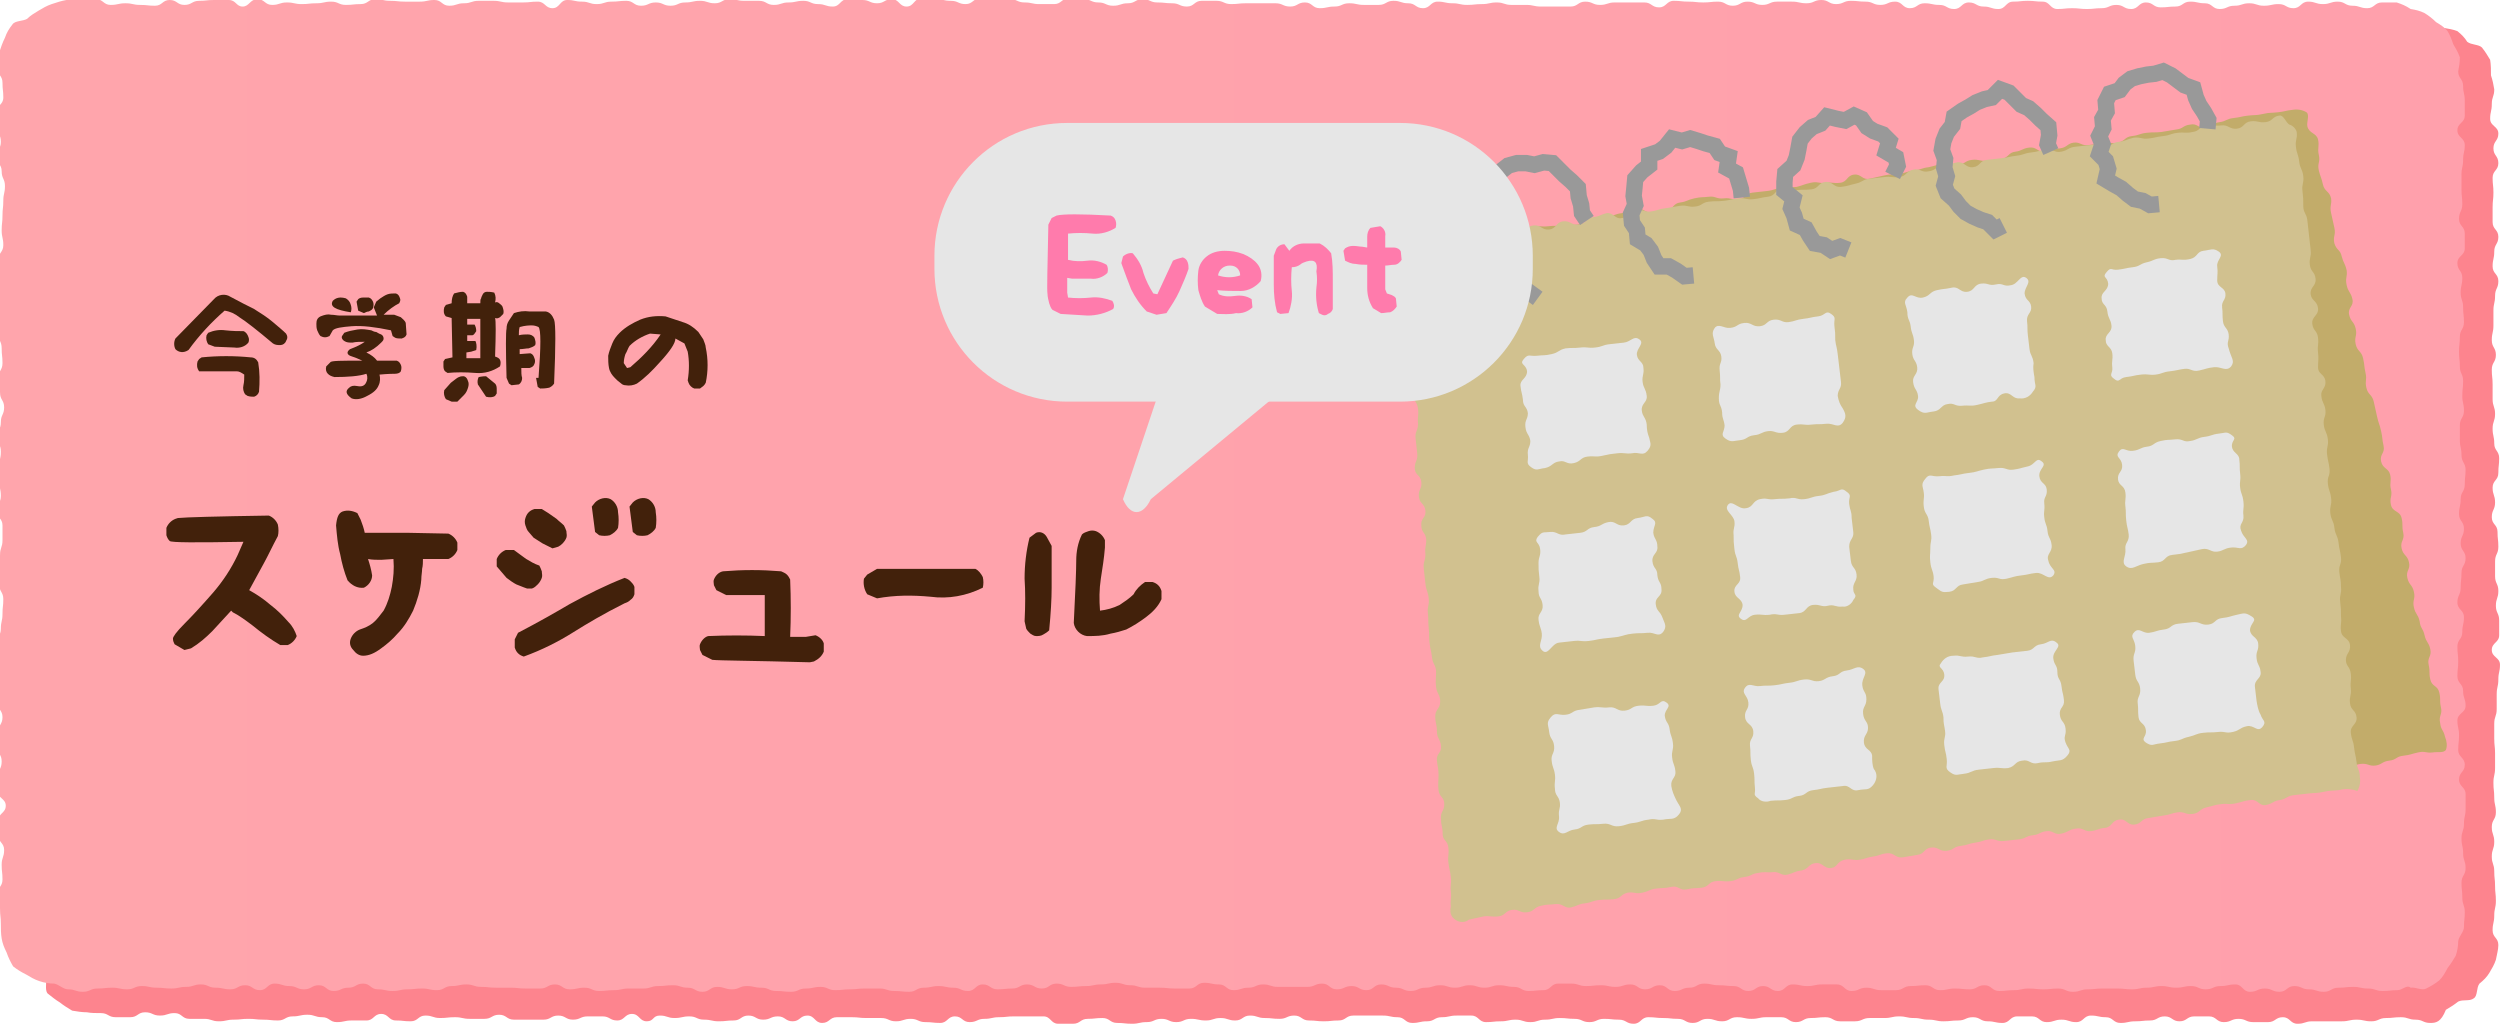 <?xml version="1.0" encoding="utf-8"?>
<!-- Generator: Adobe Illustrator 19.1.0, SVG Export Plug-In . SVG Version: 6.00 Build 0)  -->
<svg version="1.1" id="レイヤー_1" xmlns="http://www.w3.org/2000/svg" xmlns:xlink="http://www.w3.org/1999/xlink" x="0px"
	 y="0px" viewBox="-807 478 305 125" style="enable-background:new -807 478 305 125;" xml:space="preserve" width="305px">
<style type="text/css">
	.st0{fill:#FD848E;}
	.st1{fill:url(#SVGID_1_);}
	.st2{fill:#C2AC6A;}
	.st3{fill:#D1C18F;}
	.st4{fill:none;stroke:#999999;stroke-width:2;stroke-miterlimit:10;}
	.st5{fill:#E6E6E6;}
	.st6{fill:#42210B;}
	.st7{fill:#FF7BAC;}
</style>
<title>btn_schedule</title>
<path class="st0" d="M-510.5,602.8c-0.9,0-0.9-0.4-1.8-0.4c-0.9,0-0.9-0.3-1.8-0.3c-0.9,0-0.9,0.1-1.8,0.1c-0.9,0-0.9,0.4-1.8,0.4
	c-0.9,0-0.9-0.2-1.8-0.2c-0.9,0-0.9,0.2-1.8,0.2c-0.9,0-0.9,0-1.8,0c-0.9,0-0.9,0-1.8,0c-0.9,0-0.9,0.3-1.8,0.3
	c-0.9,0-0.9-0.8-1.8-0.8c-0.9,0-0.9,0.6-1.8,0.6c-0.9,0-0.9,0-1.8,0s-0.9-0.4-1.8-0.4s-0.9,0.4-1.8,0.4s-0.9-0.7-1.8-0.7
	s-0.9,0-1.8,0c-0.9,0-0.9,0.6-1.8,0.6c-0.9,0-0.9-0.6-1.8-0.6c-0.9,0-0.9,0.5-1.8,0.5c-0.9,0-0.9,0.1-1.8,0.1
	c-0.9,0-0.9,0.2-1.8,0.2c-0.9,0-0.9-0.7-1.8-0.7c-0.9,0-0.9-0.2-1.8-0.2s-0.9,0.8-1.8,0.8s-0.9-0.3-1.8-0.3c-0.9,0-0.9,0.3-1.8,0.3
	c-0.9,0-0.9-0.7-1.8-0.7s-0.9,0-1.8,0c-0.9,0-0.9,0.8-1.8,0.8c-0.9,0-0.9-0.2-1.8-0.2s-0.9-0.5-1.8-0.5s-0.9,0.4-1.8,0.4
	s-0.9,0.1-1.8,0.1c-0.9,0-0.9-0.2-1.8-0.2c-0.9,0-0.9-0.2-1.8-0.2s-0.9-0.2-1.8-0.2c-0.9,0-0.9,0.2-1.8,0.2c-0.9,0-0.9,0-1.8,0
	s-0.9,0.4-1.8,0.4h-1.8c-0.9,0-0.9-0.5-1.8-0.5c-0.9,0-0.9,0.1-1.8,0.1c-0.9,0-0.9,0.5-1.8,0.5s-0.9-0.6-1.8-0.6h-1.8
	c-0.9,0-0.9,0.2-1.8,0.2s-0.9-0.2-1.8-0.2s-0.9,0.5-1.8,0.5s-0.9-0.3-1.8-0.3c-0.9,0-0.9,0.5-1.8,0.5c-0.9,0-0.9-0.5-1.8-0.5
	s-0.9-0.1-1.8-0.1c-0.9,0-0.9-0.1-1.8-0.1c-0.9,0-0.9,0.8-1.8,0.8s-0.9-0.5-1.8-0.5s-0.9-0.1-1.8-0.1s-0.9,0.4-1.8,0.4
	c-0.9,0-0.9-0.4-1.8-0.4c-0.9,0-0.9-0.1-1.8-0.1s-0.9,0.2-1.8,0.2c-0.9,0-0.9,0.3-1.8,0.3c-0.9,0-0.9-0.3-1.8-0.3s-0.9,0.2-1.8,0.2
	s-0.9,0.1-1.8,0.1s-0.9-0.8-1.8-0.8h-1.8c-0.9,0-0.9,0.2-1.8,0.2s-0.9,0.5-1.8,0.5c-0.9,0-0.9,0.2-1.8,0.2c-0.9,0-0.9-0.7-1.8-0.7
	s-0.9-0.2-1.8-0.2s-0.9,0-1.8,0h-1.8c-0.9,0-0.9,0.6-1.8,0.6c-0.9,0-0.9,0.1-1.8,0.1s-0.9-0.1-1.8-0.1c-0.9,0-0.9-0.6-1.8-0.6
	c-0.9,0-0.9,0.4-1.8,0.4s-0.9-0.1-1.8-0.1s-0.9-0.3-1.8-0.3s-0.9,0.6-1.8,0.6c-0.9,0-0.9-0.3-1.8-0.3c-0.9,0-0.9,0.3-1.8,0.3
	s-0.9-0.2-1.8-0.2c-0.9,0-0.9,0.4-1.8,0.4c-0.9,0-0.9-0.4-1.8-0.4s-0.9,0.4-1.8,0.4s-0.9,0.2-1.8,0.2s-0.9-0.1-1.8-0.1
	c-0.9,0-0.9-0.6-1.8-0.6c-0.9,0-0.9,0.1-1.8,0.1s-0.9,0.6-1.8,0.6c-0.9,0-0.9,0-1.8,0c-0.9,0-0.9-0.9-1.8-0.9h-1.8
	c-0.9,0-0.9,0-1.8,0c-0.9,0-0.9,0.1-1.8,0.1c-0.9,0-0.9,0.2-1.8,0.2c-0.9,0-0.9,0.4-1.8,0.4s-0.9-0.7-1.8-0.7
	c-0.9,0-0.9,0.8-1.8,0.8c-0.9,0-0.9-0.1-1.8-0.1c-0.9,0-0.9-0.4-1.8-0.4s-0.9,0.3-1.8,0.3c-0.9,0-0.9-0.4-1.8-0.4
	c-0.9,0-0.9,0-1.8,0c-0.9,0-0.9-0.1-1.8-0.1h-1.8c-0.9,0-0.9,0.7-1.8,0.7c-0.9,0-0.9-0.9-1.8-0.9c-0.9,0-0.9,0.7-1.8,0.7
	s-0.9-0.6-1.8-0.6c-0.9,0-0.9,0.4-1.8,0.4c-0.9,0-0.9-0.5-1.8-0.5c-0.9,0-0.9,0.6-1.8,0.6s-0.9,0.1-1.8,0.1c-0.9,0-0.9-0.2-1.8-0.2
	c-0.9,0-0.9-0.4-1.8-0.4c-0.9,0-0.9,0.2-1.8,0.2s-0.9-0.3-1.8-0.3c-0.9,0-0.7,0.7-1.6,0.7s-0.9-0.9-1.8-0.9c-0.9,0-0.9,0.8-1.8,0.8
	c-0.9,0-0.9-0.5-1.8-0.5s-0.9,0-1.8,0c-0.9,0-0.9,0.4-1.8,0.4c-0.9,0-0.9-0.5-1.8-0.5c-0.9,0-0.9,0.5-1.8,0.5c-0.9,0-0.9,0-1.8,0
	s-0.9,0-1.8,0c-0.9,0-0.9-0.6-1.8-0.6c-0.9,0-0.9,0.5-1.8,0.5c-0.9,0-0.9,0-1.8,0c-0.9,0-0.9-0.2-1.8-0.2s-0.9,0.1-1.8,0.1
	c-0.9,0-0.9-0.3-1.8-0.3c-0.9,0-0.9,0.7-1.8,0.7c-0.9,0-0.9-0.1-1.8-0.1c-0.9,0-0.9-0.8-1.8-0.8s-0.9,0.8-1.8,0.8
	c-0.9,0-0.9,0-1.8,0c-0.9,0-0.9,0.2-1.8,0.2c-0.9,0-0.9-0.6-1.8-0.6c-0.9,0-0.9-0.3-1.8-0.3s-0.9,0.2-1.8,0.2
	c-0.9,0-0.9,0.5-1.8,0.5c-0.9,0-0.9-0.1-1.8-0.1c-0.9,0-0.9-0.1-1.8-0.1c-0.9,0-0.9,0.1-1.8,0.1c-0.9,0-0.9,0.2-1.8,0.2
	s-0.9-0.3-1.8-0.3c-0.9,0-0.9,0-1.8,0c-0.9,0-0.9-0.7-1.8-0.7c-0.9,0-0.9,0.3-1.8,0.3c-0.9,0-0.9-0.4-1.8-0.4
	c-0.9,0-0.9,0.6-1.8,0.6h-1.8c-0.9,0-0.9-0.5-1.8-0.5c-0.6,0-1.2,0-1.7-0.1c-0.6,0-1.2-0.1-1.8-0.2c-0.5-0.3-1-0.6-1.5-1
	c-0.5-0.3-1-0.7-1.5-1.1c-0.4-0.5,0-1.4-0.3-1.9c-0.3-0.5-0.9-0.9-1.1-1.5c0-0.6,0-1.2,0.1-1.8c0-0.9-0.5-0.9-0.5-1.8
	c0-0.9,0.4-0.9,0.4-1.8c0-0.9-0.3-0.9-0.3-1.8s0.1-0.9,0.1-1.8c0-0.9-0.1-0.9-0.1-1.8c0-0.9,0-0.9,0-1.8c0-0.9,0.2-0.9,0.2-1.8
	c0-0.9,0.1-0.9,0.1-1.8s0.3-0.9,0.3-1.8c0-0.9-0.8-0.9-0.8-1.8s0.1-0.9,0.1-1.8s0.1-0.9,0.1-1.8c0-0.9,0.2-0.9,0.2-1.8
	s-0.5-0.9-0.5-1.8c0-0.9,0.6-0.9,0.6-1.8s0-0.9,0-1.8c0-0.9-0.1-0.9-0.1-1.8s0.4-0.9,0.4-1.8c0-0.9-0.8-0.9-0.8-1.8
	c0-0.9,0.8-0.9,0.8-1.8s-0.3-0.9-0.3-1.8c0-0.9-0.3-0.8-0.3-1.8c0-0.9-0.1-0.9-0.1-1.8s0.2-0.9,0.2-1.8s0.2-0.9,0.2-1.8
	c0-0.9-0.2-0.9-0.2-1.8s0.2-0.9,0.2-1.8c0-0.9-0.6-0.9-0.6-1.8s0-0.9,0-1.8s0.3-0.9,0.3-1.8c0-0.9,0.5-0.9,0.5-1.8s-0.6-0.9-0.6-1.8
	c0-0.9-0.1-0.9-0.1-1.8s0.1-0.9,0.1-1.8c0-0.9,0.4-0.9,0.4-1.8s-0.5-0.9-0.5-1.8s0.1-0.9,0.1-1.8c0-0.9,0.4-0.9,0.4-1.8
	c0-0.9-0.7-0.9-0.7-1.8s0.7-0.9,0.7-1.8c0-0.9-0.1-0.9-0.1-1.8s-0.6-0.9-0.6-1.8s1-0.9,1-1.8c0-0.9-0.3-0.9-0.3-1.8
	c0-0.9-0.6-0.9-0.6-1.8s0.3-0.9,0.3-1.8c0-0.9-0.3-0.9-0.3-1.8s0-0.9,0-1.8c0-0.9,0.6-0.9,0.6-1.8s-0.2-0.9-0.2-1.8
	c0-0.9-0.3-0.9-0.3-1.8s0.4-0.9,0.4-1.8c0-0.9-0.4-0.9-0.4-1.8s0.8-0.9,0.8-1.8c0-0.9-0.5-0.9-0.5-1.8s-0.1-0.9-0.1-1.8
	s0.2-0.9,0.2-1.8c0-0.9,0.1-0.9,0.1-1.8c-0.1-0.6-0.1-1.2,0-1.8c0.2-0.6,0.4-1.1,0.7-1.6c0.2-0.5,0.5-1,0.9-1.5
	c0.3-0.6,0.6-1.1,0.9-1.6c0.6-0.2,1.2-0.4,1.8-0.5c0.5-0.3,1-0.6,1.6-0.8c0.6,0,1.2,0,1.8,0.1c0.9,0,0.9-0.1,1.8-0.1
	c0.9,0,0.9-0.5,1.8-0.5c0.9,0,0.9,0.3,1.8,0.3s0.9-0.1,1.8-0.1c0.9,0,0.9,0.3,1.8,0.3c0.9,0,0.9-0.7,1.8-0.7c0.9,0,0.9,0.4,1.8,0.4
	c0.9,0,0.9-0.3,1.8-0.3s0.9,0.4,1.8,0.4c0.9,0,0.9-0.3,1.8-0.3h1.8c0.9,0,0.9,0.2,1.8,0.2s0.9,0.3,1.8,0.3c0.9,0,0.9-0.5,1.8-0.5
	c0.9,0,0.9,0.2,1.8,0.2s0.9-0.4,1.8-0.4c0.9,0,0.9,0,1.8,0c0.9,0,0.9-0.1,1.8-0.1c0.9,0,0.9,0.5,1.8,0.5c0.9,0,0.9,0.3,1.8,0.3
	c0.9,0,0.9-0.7,1.8-0.7c0.9,0,0.9,0.5,1.8,0.5c0.9,0,0.9-0.3,1.8-0.3c0.9,0,0.9,0.3,1.8,0.3s0.9-0.4,1.8-0.4c0.9,0,0.9,0.4,1.8,0.4
	c0.9,0,0.9-0.2,1.8-0.2s0.9-0.2,1.8-0.2c0.9,0,0.9-0.1,1.8-0.1c0.9,0,0.9,0.5,1.8,0.5s0.9-0.1,1.8-0.1c0.9,0,0.9,0.1,1.8,0.1h1.8
	c0.9,0,0.9-0.2,1.8-0.2s0.9,0.5,1.8,0.5c0.9,0,0.9-0.7,1.8-0.7c0.9,0,0.9-0.1,1.8-0.1c0.9,0,0.9,0.6,1.8,0.6s0.9-0.2,1.8-0.2
	c0.9,0,0.9-0.5,1.8-0.5c0.9,0,0.8,1,1.8,1s0.9-0.1,1.8-0.1c0.9,0,0.9-0.6,1.8-0.6c0.9,0,0.9,0.4,1.8,0.4c0.9,0,0.9-0.3,1.8-0.3
	s0.9,0.5,1.8,0.5c0.9,0,0.9-0.8,1.8-0.8c0.9,0,0.9,0.9,1.8,0.9c0.9,0,0.9-0.1,1.8-0.1s0.9-0.2,1.8-0.2c0.9,0,0.9-0.1,1.8-0.1
	c0.9,0,0.9-0.3,1.8-0.3c0.9,0,0.9,0.1,1.8,0.1c0.9,0,0.9,0.5,1.8,0.5s0.9-0.7,1.8-0.7c0.9,0,0.9,0.1,1.8,0.1c0.9,0,0.9,0.4,1.8,0.4
	s0.9-0.2,1.8-0.2c0.9,0,0.9-0.2,1.8-0.2c0.9,0,0.9,0,1.8,0s0.9,0,1.8,0c0.9,0,0.9,0.6,1.8,0.6s0.9-0.5,1.8-0.5s0.9,0.2,1.8,0.2
	c0.9,0,0.9-0.2,1.8-0.2s0.9,0.6,1.8,0.6s0.9-0.9,1.8-0.9c0.9,0,0.9,0.8,1.8,0.8c0.9,0,0.9-0.5,1.8-0.5s0.9,0.4,1.8,0.4
	c0.9,0,0.9-0.6,1.8-0.6c0.9,0,0.9,0.7,1.8,0.7s0.9-0.7,1.8-0.7s0.9,0.3,1.8,0.3s0.9-0.6,1.8-0.6c0.9,0,0.9,0.6,1.8,0.6
	c0.9,0,0.9-0.6,1.8-0.6h1.8c0.9,0,0.9,0.8,1.8,0.8c0.9,0,0.9-0.6,1.8-0.6s0.9,0.3,1.8,0.3s0.9,0.2,1.8,0.2s0.9-0.3,1.8-0.3
	c0.9,0,0.9,0.2,1.8,0.2c0.9,0,0.9-0.1,1.8-0.1s0.9-0.1,1.8-0.1c0.9,0,0.9,0.2,1.8,0.2c0.9,0,0.9,0,1.8,0s0.9-0.3,1.8-0.3
	s0.9,0.3,1.8,0.3s0.9-0.1,1.8-0.1c0.9,0,0.9,0.1,1.8,0.1c0.9,0,0.9-0.6,1.8-0.6s0.9,0.2,1.8,0.2c0.9,0,0.9,0.4,1.8,0.4
	c0.9,0,0.9-0.7,1.8-0.7s0.9,0.7,1.8,0.7s0.9-0.1,1.8-0.1s0.9-0.6,1.8-0.6c0.9,0,0.9,0.7,1.8,0.7c0.9,0,0.9-0.4,1.8-0.4
	s0.9,0.3,1.8,0.3c0.9,0,0.9,0.2,1.8,0.2c0.9,0,0.9-0.7,1.8-0.7s0.9,0.5,1.8,0.5s0.9-0.2,1.8-0.2s0.9,0,1.8,0c0.9,0,0.9-0.2,1.8-0.2
	c0.9,0,0.9-0.2,1.8-0.2s0.8,0.7,1.7,0.7s0.9-0.1,1.8-0.1s0.9-0.4,1.8-0.4s0.9,0.1,1.8,0.1c0.9,0,0.9,0.4,1.8,0.4
	c0.9,0,0.9-0.6,1.8-0.6s0.9-0.2,1.8-0.2c0.9,0,0.9-0.1,1.8-0.1c0.9,0,0.9,0.8,1.8,0.8s0.9-0.4,1.8-0.4s0.9-0.5,1.8-0.5
	s0.9,0.7,1.8,0.7s0.9-0.2,1.8-0.2s0.9-0.3,1.8-0.3c0.9,0,0.9-0.1,1.8-0.1c0.9,0,0.9,0,1.8,0s0.9,0.6,1.8,0.6c0.9,0,0.9-0.6,1.8-0.6
	c0.9,0,0.9,0.5,1.8,0.5s0.9-0.6,1.8-0.6s0.9,0.4,1.8,0.4s0.9,0.5,1.8,0.5c0.9,0,0.9-0.2,1.8-0.2c0.9,0,0.9-0.2,1.8-0.2
	s0.9-0.4,1.8-0.4c0.9,0,0.9,0.1,1.8,0.1h1.8c0.9,0,0.9,0.3,1.8,0.3c0.9,0,0.9-0.5,1.8-0.5c0.9,0,0.9,0.7,1.8,0.7
	c0.9,0,0.9-0.2,1.8-0.2c0.9,0,0.9,0.2,1.8,0.2c0.9,0,0.9-0.6,1.8-0.6c0.9,0,0.9,0.4,1.8,0.4c0.9,0,0.9,0.4,1.8,0.4
	c0.9,0,0.9-0.3,1.8-0.3c0.9,0,0.9,0.2,1.8,0.2c0.9,0,0.9,0.1,1.8,0.1h1.8c0.9,0,0.9-0.8,1.8-0.8c0.9,0,0.9,0.9,1.8,0.9
	s0.9-0.7,1.8-0.7c0.9,0,0.9,0.4,1.8,0.4c0.9,0,0.9-0.1,1.8-0.1c0.9,0,0.9,0,1.8,0c0.9,0,0.9,0.3,1.8,0.3c0.9,0,0.9-0.1,1.8-0.1
	c0.9,0,0.9-0.2,1.8-0.2c0.9,0,0.9-0.5,1.8-0.5c0.6,0,1.2,0.6,1.7,0.8c0.6,0.1,1.2,0.2,1.7,0.4c0.5,0.4,0.9,0.8,1.2,1.3
	c0.5,0.4,1.4,0.3,1.8,0.7c0.4,0.5,0.7,1,1,1.5c0.1,0.6,0.1,1.3,0.1,1.9c0.2,0.6,0.3,1.1,0.4,1.7c0,0.9-0.3,0.9-0.3,1.8
	c0,0.9-0.2,0.9-0.2,1.8c0,0.9,1,0.9,1,1.8c0,0.9-0.6,0.9-0.6,1.8c0,0.9,0.6,0.9,0.6,1.8s-0.7,0.9-0.7,1.8s0.1,0.9,0.1,1.8
	c0,0.9-0.1,0.9-0.1,1.8c0,0.9,0,0.9,0,1.8c0,0.9,0.7,0.9,0.7,1.8c0,0.9-0.5,0.9-0.5,1.8c0,0.9-0.2,0.9-0.2,1.8
	c0,0.9,0.7,0.9,0.7,1.8s-0.4,0.9-0.4,1.8c0,0.9-0.2,0.9-0.2,1.8s0,0.9,0,1.8s-0.2,0.9-0.2,1.8c0,0.9,0.5,0.9,0.5,1.8
	s-0.5,0.9-0.5,1.8c0,0.9,0.1,0.9,0.1,1.8c0,0.9,0,0.9,0,1.8s0.3,0.9,0.3,1.8c0,0.9-0.3,0.9-0.3,1.8s0.2,0.9,0.2,1.8s0.6,0.9,0.6,1.8
	c0,0.9-0.1,0.9-0.1,1.8s-0.7,0.9-0.7,1.8c0,0.9,0.3,0.9,0.3,1.8c0,0.9-0.4,0.9-0.4,1.8s0.7,0.9,0.7,1.8c0,0.9,0.1,0.9,0.1,1.8
	c0,0.9-0.4,0.9-0.4,1.8c0,0.9,0,0.9,0,1.8c0,0.9,0.4,0.9,0.4,1.8s-0.3,0.9-0.3,1.8c0,0.9,0.4,0.9,0.4,1.8s0,0.9,0,1.8
	c0,0.9-0.9,0.9-0.9,1.8c0,0.9,1,0.9,1,1.8s-0.2,0.9-0.2,1.8c0,0.9-0.2,0.9-0.2,1.8s0,0.9,0,1.8s-0.3,0.9-0.3,1.8c0,0.9,0,0.9,0,1.8
	c0,0.9,0.1,0.9,0.1,1.8s0,0.9,0,1.8c0,0.9-0.2,0.9-0.2,1.8s0.1,0.9,0.1,1.8s0.2,0.9,0.2,1.8c0,0.9-0.5,0.9-0.5,1.8
	c0,0.9,0.3,0.9,0.3,1.8s-0.3,0.9-0.3,1.8c0,0.9,0.3,0.9,0.3,1.8c0,0.9,0.1,0.9,0.1,1.8s0.1,0.9,0.1,1.8c0,0.9-0.2,0.9-0.2,1.8
	c0,0.9-0.2,0.9-0.2,1.8c0,0.9,0.7,0.9,0.7,1.8c0,0.6-0.2,1.2-0.3,1.8c-0.2,0.6-0.5,1.1-0.8,1.6c-0.3,0.5-0.7,0.9-1.2,1.3
	c-0.4,0.5-0.2,1.5-0.7,1.8c-0.5,0.4-1.3,0.1-1.9,0.4c-0.5,0.4-1,0.7-1.5,1C-509.2,602.7-509.8,602.8-510.5,602.8z"/>
<linearGradient id="SVGID_1_" gradientUnits="userSpaceOnUse" x1="-807" y1="543.5" x2="-506" y2="543.5" gradientTransform="matrix(1 0 0 -1 1.499939e-02 1082)">
	<stop  offset="0" style="stop-color:#FFA5AC"/>
	<stop  offset="1" style="stop-color:#FFA0AC"/>
</linearGradient>
<path class="st1" d="M-514.5,598.8c-0.9,0-0.9,0.1-1.8,0.1c-0.9,0-0.9-0.3-1.8-0.3c-0.9,0-0.9-0.2-1.8-0.2c-0.9,0-0.9,0.1-1.8,0.1
	c-0.9,0-0.9,0.5-1.8,0.5c-0.9,0-0.9-0.3-1.8-0.3c-0.9,0-0.9-0.4-1.8-0.4c-0.9,0-0.9,0.7-1.8,0.7c-0.9,0-0.9-0.4-1.8-0.4
	c-0.9,0-0.9,0.4-1.8,0.4c-0.9,0-0.9-0.9-1.8-0.9c-0.9,0-0.9,0.2-1.8,0.2s-0.9,0.4-1.8,0.4s-0.9-0.4-1.8-0.4s-0.9,0.2-1.8,0.2
	s-0.9-0.2-1.8-0.2c-0.9,0-0.9,0.2-1.8,0.2c-0.9,0-0.9,0.2-1.8,0.2c-0.9,0-0.9-0.1-1.8-0.1c-0.9,0-0.9,0-1.8,0
	c-0.9,0-0.9,0.1-1.8,0.1s-0.9,0.3-1.8,0.3s-0.9-0.4-1.8-0.4c-0.9,0-0.9,0.1-1.8,0.1c-0.9,0-0.9-0.1-1.8-0.1s-0.9,0.2-1.8,0.2
	c-0.9,0-0.9,0.1-1.8,0.1c-0.9,0-0.9-0.7-1.8-0.7s-0.9,0.5-1.8,0.5s-0.9-0.1-1.8-0.1s-0.9,0.2-1.8,0.2c-0.9,0-0.9-0.6-1.8-0.6
	c-0.9,0-0.9,0.1-1.8,0.1s-0.9,0.5-1.8,0.5h-1.8c-0.9,0-0.9-0.3-1.8-0.3s-0.9,0.4-1.8,0.4s-0.9-0.8-1.8-0.8s-0.9,0-1.8,0
	c-0.9,0-0.9,0.2-1.8,0.2c-0.9,0-0.9-0.2-1.8-0.2s-0.9,0.8-1.8,0.8c-0.9,0-0.9-0.6-1.8-0.6c-0.9,0-0.9,0.6-1.8,0.6s-0.9-0.6-1.8-0.6
	s-0.9-0.1-1.8-0.1s-0.9-0.2-1.8-0.2c-0.9,0-0.9,0.5-1.8,0.5c-0.9,0-0.9,0.4-1.8,0.4s-0.9-0.7-1.8-0.7c-0.9,0-0.9,0.5-1.8,0.5
	c-0.9,0-0.9-0.6-1.8-0.6s-0.9,0.3-1.8,0.3s-0.9-0.2-1.8-0.2s-0.9,0.1-1.8,0.1c-0.9,0-0.9-0.3-1.8-0.3h-1.6c-0.9,0-0.9,0.8-1.8,0.8
	s-0.9,0.1-1.8,0.1s-0.9-0.5-1.8-0.5c-0.9,0-0.9-0.2-1.8-0.2c-0.9,0-0.9,0.3-1.8,0.3s-0.9-0.3-1.8-0.3c-0.9,0-0.9,0.3-1.8,0.3
	c-0.9,0-0.9-0.3-1.8-0.3s-0.9,0.3-1.8,0.3s-0.9,0.4-1.8,0.4s-0.9-0.4-1.8-0.4c-0.9,0-0.9-0.4-1.8-0.4c-0.9,0-0.9,0.7-1.8,0.7
	s-0.9-0.5-1.8-0.5c-0.9,0-0.9,0.4-1.8,0.4c-0.9,0-0.9-0.7-1.8-0.7s-0.9,0.4-1.8,0.4s-0.9,0-1.8,0s-0.9,0-1.8,0
	c-0.9,0-0.9-0.3-1.8-0.3c-0.9,0-0.9,0.4-1.8,0.4s-0.9,0.3-1.8,0.3c-0.9,0-0.9-0.7-1.8-0.7c-0.9,0-0.9-0.2-1.8-0.2s-0.9,0.7-1.8,0.7
	s-0.9,0-1.8,0s-0.9-0.1-1.8-0.1h-1.8c-0.9,0-0.9-0.3-1.8-0.3s-0.9-0.3-1.8-0.3c-0.9,0-0.9,0.2-1.8,0.2c-0.9,0-0.9,0.2-1.8,0.2
	s-0.9,0.1-1.8,0.1s-0.9-0.4-1.8-0.4s-0.9,0.6-1.8,0.6c-0.9,0-0.9-0.5-1.8-0.5c-0.9,0-0.9,0.5-1.8,0.5s-0.9,0.1-1.8,0.1
	c-0.9,0-0.9-0.6-1.8-0.6c-0.9,0-0.9,0.8-1.8,0.8c-0.9,0-0.9-0.4-1.8-0.4s-0.9-0.2-1.8-0.2c-0.9,0-0.9,0.2-1.8,0.2
	c-0.9,0-0.9,0.5-1.8,0.5c-0.9,0-0.9-0.1-1.8-0.1s-0.9-0.3-1.8-0.3h-1.8c-0.9,0-0.9,0.1-1.8,0.1c-0.9,0-0.9,0.1-1.8,0.1
	s-0.9-0.4-1.8-0.4c-0.9,0-0.9,0.2-1.8,0.2c-0.9,0-0.9,0.4-1.8,0.4c-0.9,0-0.9-0.1-1.8-0.1s-0.9-0.4-1.8-0.4c-0.9,0-0.9-0.2-1.8-0.2
	c-0.9,0-0.9,0.4-1.8,0.4c-0.9,0-0.9-0.3-1.8-0.3s-0.9,0.6-1.8,0.6c-0.9,0-0.9-0.5-1.8-0.5c-0.9,0-0.9-0.3-1.8-0.3
	c-0.9,0-0.9,0.1-1.8,0.1s-0.9,0.3-1.8,0.3h-1.8c-0.9,0-0.9,0.2-1.8,0.2c-0.9,0-0.9,0.1-1.8,0.1s-0.9-0.4-1.8-0.4
	c-0.9,0-0.9,0.2-1.8,0.2c-0.9,0-0.9-0.6-1.8-0.6c-0.9,0-0.9,0.5-1.8,0.5h-1.8c-0.9,0-0.9-0.1-1.8-0.1c-0.9,0-0.9,0-1.8,0
	c-0.9,0-0.9-0.1-1.8-0.1c-0.9,0-0.9-0.3-1.8-0.3s-0.9,0.2-1.8,0.2c-0.9,0-0.9,0.5-1.8,0.5c-0.9,0-0.9-0.2-1.8-0.2
	c-0.9,0-0.9,0.1-1.8,0.1c-0.9,0-0.9,0.2-1.8,0.2s-0.9-0.2-1.8-0.2c-0.9,0-0.9-0.7-1.8-0.7c-0.9,0-0.9,0.5-1.8,0.5
	c-0.9,0-0.9,0.4-1.8,0.4c-0.9,0-0.9-0.7-1.8-0.7c-0.9,0-0.9,0.5-1.8,0.5c-0.9,0-0.9-0.4-1.8-0.4c-0.9,0-0.9-0.3-1.8-0.3
	c-0.9,0-0.9,0.8-1.8,0.8c-0.9,0-0.9-0.6-1.8-0.6c-0.9,0-0.9,0.5-1.8,0.5s-0.9-0.2-1.8-0.2c-0.9,0-0.9-0.4-1.8-0.4
	c-0.9,0-0.9,0.3-1.8,0.3c-0.9,0-0.9,0.2-1.8,0.2c-0.9,0-0.9-0.1-1.8-0.1s-0.9-0.2-1.8-0.2c-0.9,0-0.9,0.4-1.8,0.4
	c-0.9,0-0.9-0.2-1.8-0.2c-0.9,0-0.9,0.1-1.8,0.1c-0.9,0-0.9,0.4-1.8,0.4c-0.9,0-0.9-0.3-1.8-0.3c-0.6,0-1.1-0.6-1.7-0.7
	c-0.6,0-1.2-0.1-1.8-0.3c-0.6-0.2-1.1-0.5-1.6-0.8c-0.6-0.3-1.1-0.6-1.6-1c-0.3-0.5-0.6-1.1-0.8-1.7c-0.3-0.6-0.5-1.1-0.6-1.7
	c-0.1-0.6-0.1-1.2-0.1-1.8c0-0.9-0.1-0.9-0.1-1.8s-0.3-0.9-0.3-1.8c0-0.9,0.6-0.9,0.6-1.8s-0.1-0.9-0.1-1.8c0-0.9,0.3-0.9,0.3-1.8
	c0-0.9-0.7-0.9-0.7-1.8s0-0.9,0-1.8c0-0.9,0.9-0.9,0.9-1.8c0-0.9-1-0.9-1-1.8s0.1-0.9,0.1-1.8c0-0.9,0.4-0.9,0.4-1.8
	s-0.5-0.9-0.5-1.8s0.1-0.9,0.1-1.8c0-0.9,0.5-0.9,0.5-1.8c0-0.9-0.6-0.9-0.6-1.8s0-0.9,0-1.8c0-0.9,0.2-0.9,0.2-1.8
	s-0.1-0.9-0.1-1.8s-0.2-0.9-0.2-1.8c0-0.9,0.5-0.9,0.5-1.8c0-0.9,0.2-0.9,0.2-1.8s0.1-0.9,0.1-1.8c0-0.9-0.5-0.9-0.5-1.8
	s-0.1-0.9-0.1-1.8s0.2-0.9,0.2-1.8c0-0.9,0.3-0.9,0.3-1.8c0-0.9,0-0.9,0-1.8s-0.7-0.9-0.7-1.8c0-0.9,0.5-0.9,0.5-1.8
	s-0.2-0.9-0.2-1.8s0-0.9,0-1.8c0-0.9,0.2-0.9,0.2-1.8s-0.4-0.9-0.4-1.8s0.4-0.9,0.4-1.8c0-0.9,0.4-0.9,0.4-1.8s-0.5-0.9-0.5-1.8
	s-0.2-0.9-0.2-1.8c0-0.9,0.5-0.9,0.5-1.8c0-0.9-0.1-0.9-0.1-1.8s-0.4-0.9-0.4-1.8c0-0.9-0.1-0.9-0.1-1.8s0-0.9,0-1.8
	c0-0.9,0-0.9,0-1.8c0-0.9-0.1-0.9-0.1-1.8c0-0.9,0.2-0.9,0.2-1.8c0-0.9,0.6-0.9,0.6-1.8s-0.2-0.9-0.2-1.8s0.1-0.9,0.1-1.8
	c0-0.9,0.1-0.9,0.1-1.8s0.2-0.9,0.2-1.8c0-0.9-0.4-0.9-0.4-1.8s-0.6-0.9-0.6-1.8c0-0.9,0.5-0.9,0.5-1.8s-0.4-0.9-0.4-1.8
	c0-0.9-0.1-0.9-0.1-1.8c0-0.9,0.8-0.9,0.8-1.8c0-0.9-0.1-0.9-0.1-1.8s-0.6-0.9-0.6-1.8c0-0.6,0-1.2,0.2-1.9c0.2-0.6,0.4-1.2,0.7-1.8
	c0.2-0.6,0.5-1.1,0.9-1.6c0.3-0.5,1.3-0.4,1.8-0.7c0.4-0.4,0.9-0.7,1.4-1c0.5-0.3,1-0.6,1.6-0.8c0.6-0.2,1.2-0.4,1.8-0.5
	c0.9,0,0.9-0.2,1.8-0.2c0.9,0,0.9,0.1,1.8,0.1c0.9,0,0.9,0.7,1.8,0.7c0.9,0,0.9-0.2,1.8-0.2s0.9,0.2,1.8,0.2c0.9,0,0.9,0.1,1.8,0.1
	c0.9,0,0.9-0.7,1.8-0.7c0.9,0,0.9,0.6,1.8,0.6c0.9,0,0.9-0.5,1.8-0.5s0.9-0.1,1.8-0.1c0.9,0,0.9,0,1.8,0c0.9,0,0.9,0.8,1.7,0.8
	s0.9-0.9,1.8-0.9s0.9,0.7,1.8,0.7c0.9,0,0.9-0.3,1.8-0.3s0.9,0.2,1.8,0.2c0.9,0,0.9-0.1,1.8-0.1c0.9,0,0.9-0.2,1.8-0.2
	c0.9,0,0.9,0.4,1.8,0.4c0.9,0,0.9-0.1,1.8-0.1c0.9,0,0.9-0.6,1.8-0.6s0.9,0.2,1.8,0.2s0.9,0.1,1.8,0.1h1.8c0.9,0,0.9-0.2,1.8-0.2
	c0.9,0,0.9,0.7,1.8,0.7c0.9,0,0.9-0.3,1.8-0.3s0.9-0.3,1.8-0.3c0.9,0,0.9,0,1.8,0c0.9,0,0.9,0.2,1.8,0.2c0.9,0,0.9,0,1.8,0
	c0.9,0,0.9-0.1,1.8-0.1s0.9,0.8,1.8,0.8s0.9-1,1.8-1c0.9,0,0.9,0.2,1.8,0.2c0.9,0,0.9,0.3,1.8,0.3c0.9,0,0.9-0.3,1.8-0.3
	s0.9-0.1,1.8-0.1s0.9,0.6,1.8,0.6c0.9,0,0.9-0.4,1.8-0.4c0.9,0,0.9,0.4,1.8,0.4s0.9-0.4,1.8-0.4c0.9,0,0.9-0.2,1.8-0.2
	c0.9,0,0.9,0.3,1.8,0.3c0.9,0,0.9-0.5,1.8-0.5s0.9,0.2,1.8,0.2h1.8c0.9,0,0.9,0.5,1.8,0.5c0.9,0,0.9-0.3,1.8-0.3s0.9-0.2,1.8-0.2
	c0.9,0,0.9,0.4,1.8,0.4c0.9,0,0.9,0.3,1.8,0.3s0.9-0.9,1.8-0.9c0.9,0,0.9,0.1,1.8,0.1s0.9,0.4,1.8,0.4c0.9,0,0.9-0.5,1.8-0.5
	c0.9,0,0.9,0.9,1.8,0.9s0.9-1,1.8-1c0.9,0,0.9,0.1,1.8,0.1s0.9,0.2,1.8,0.2s0.9,0.4,1.8,0.4c0.9,0,0.9-0.7,1.8-0.7h1.8
	c0.9,0,0.9,0.1,1.8,0.1c0.9,0,0.9,0.4,1.8,0.4s0.9,0.2,1.8,0.2h1.8c0.9,0,0.9-0.7,1.8-0.7c0.9,0,0.9,0.1,1.8,0.1s0.9,0.4,1.8,0.4
	c0.9,0,0.9,0.4,1.8,0.4c0.9,0,0.9-0.3,1.8-0.3s0.9-0.5,1.8-0.5s0.9,0.4,1.8,0.4s0.9,0.1,1.8,0.1c0.9,0,0.9,0.4,1.8,0.4
	c0.9,0,0.9-0.7,1.8-0.7s0.9,0,1.8,0c0.9,0,0.9,0.4,1.8,0.4c0.9,0,0.9-0.1,1.8-0.1s0.9,0,1.8,0s0.9,0,1.8,0s0.9,0.4,1.8,0.4
	c0.9,0,0.9-0.5,1.8-0.5c0.9,0,0.9,0.7,1.8,0.7s0.9-0.2,1.8-0.2c0.9,0,0.9-0.4,1.8-0.4c0.9,0,0.9,0.2,1.8,0.2s0.9,0,1.8,0
	c0.9,0,0.9-0.5,1.8-0.5c0.9,0,0.9,0.3,1.8,0.3s0.9,0.6,1.8,0.6s0.9-0.8,1.8-0.8s0.9,0.2,1.8,0.2c0.9,0,0.9,0.2,1.8,0.2
	c0.9,0,0.9-0.1,1.8-0.1s0.9-0.2,1.8-0.2c0.9,0,0.9,0.3,1.8,0.3c0.9,0,0.9,0,1.8,0s0.9,0.2,1.8,0.2s0.9,0,1.8,0h1.8
	c0.9,0,0.9-0.6,1.8-0.6c0.9,0,0.9,0.4,1.8,0.4s0.9-0.3,1.8-0.3c0.9,0,0.9,0,1.8,0h1.8c0.9,0,0.9,0.6,1.8,0.6s0.9-0.8,1.8-0.8
	s0.9,0.1,1.8,0.1c0.9,0,0.9,0.1,1.8,0.1c0.9,0,0.9-0.1,1.8-0.1s0.9,0.5,1.8,0.5c0.9,0,0.9-0.5,1.8-0.5c0.9,0,0.9,0.4,1.8,0.4
	s0.9-0.4,1.8-0.4h1.8c0.9,0,0.9,0.2,1.8,0.2c0.9,0,0.9-0.4,1.8-0.4c0.9,0,0.9,0.5,1.8,0.5s0.9-0.4,1.8-0.4c0.9,0,0.9,0.1,1.8,0.1
	c0.9,0,0.9,0.4,1.8,0.4s0.9-0.4,1.8-0.4s0.9,0.8,1.8,0.8s0.9-0.6,1.8-0.6c0.9,0,0.9,0.2,1.8,0.2c0.9,0,0.9,0.5,1.8,0.5
	s0.9-0.8,1.8-0.8c0.9,0,0.9,0.5,1.8,0.5c0.9,0,0.9,0.3,1.8,0.3s0.9-0.9,1.8-0.9s0.9-0.1,1.8-0.1s0.9,0.1,1.8,0.1
	c0.9,0,0.9,0.9,1.8,0.9c0.9,0,0.9-0.1,1.8-0.1s0.9,0.1,1.8,0.1c0.9,0,0.9-0.1,1.8-0.1c0.9,0,0.9-0.4,1.8-0.4c0.9,0,0.9,0.5,1.8,0.5
	c0.9,0,0.9-0.8,1.8-0.8c0.9,0,0.9,0.6,1.8,0.6c0.9,0,0.9-0.1,1.8-0.1c0.9,0,0.9-0.6,1.8-0.6c0.9,0,0.9,0.2,1.8,0.2
	c0.9,0,0.9,0.7,1.8,0.7c0.9,0,0.9-0.4,1.8-0.4c0.9,0,0.9-0.3,1.8-0.3c0.9,0,0.9,0.3,1.8,0.3c0.9,0,0.9-0.2,1.8-0.2
	c0.9,0,0.9,0.5,1.8,0.5c0.9,0,0.9-0.8,1.8-0.8c0.9,0,0.9,0.3,1.8,0.3c0.9,0,0.9-0.3,1.8-0.3c0.9,0,0.9,0.5,1.8,0.5
	c0.9,0,0.9,0.3,1.8,0.3c0.9,0,0.9-0.7,1.8-0.7c0.9,0,0.9,0,1.8,0c0.6,0.2,1.1,0.4,1.7,0.8c0.6,0.1,1.1,0.2,1.7,0.5
	c0.5,0.3,1,0.7,1.4,1.1c0.5,0.3,1,0.6,1.4,1.1c0.3,0.5,0.5,1,0.7,1.6c0.3,0.5,0.6,1,0.8,1.6c0,0.6-0.1,1.2-0.2,1.7
	c0,0.9,0.6,0.9,0.6,1.8c0,0.9,0.2,0.9,0.2,1.8c0,0.9,0,0.9,0,1.8c0,0.9-0.9,0.9-0.9,1.8c0,0.9,0.9,0.9,0.9,1.8
	c0,0.9-0.2,0.9-0.2,1.8c0,0.9-0.2,0.9-0.2,1.8s0,0.9,0,1.8c0,0.9,0.1,0.9,0.1,1.8c0,0.9-0.4,0.9-0.4,1.8c0,0.9,0.7,0.9,0.7,1.8
	c0,0.9,0,0.9,0,1.8c0,0.9-0.9,0.9-0.9,1.8c0,0.9,0.6,0.9,0.6,1.8c0,0.9-0.2,0.9-0.2,1.8c0,0.9,0.3,0.9,0.3,1.8s0.1,0.9,0.1,1.8
	c0,0.9-0.5,0.9-0.5,1.8c0,0.9-0.1,0.9-0.1,1.8s0.1,0.9,0.1,1.8c0,0.9,0.4,0.9,0.4,1.8s-0.1,0.9-0.1,1.8s0.2,0.9,0.2,1.8
	c0,0.9-0.5,0.9-0.5,1.8s0,0.9,0,1.8c0,0.9,0.2,0.9,0.2,1.8c0,0.9,0.5,1,0.5,1.8s-0.1,0.9-0.1,1.8c0,0.9-0.5,0.9-0.5,1.8
	s-0.2,0.9-0.2,1.8s0.6,0.9,0.6,1.8c0,0.9-0.4,0.9-0.4,1.8c0,0.9,0.6,0.9,0.6,1.8c0,0.9-0.5,0.9-0.5,1.8c0,0.9-0.1,0.9-0.1,1.8
	s-0.4,0.9-0.4,1.8s0.8,0.9,0.8,1.8c0,0.9-0.2,0.9-0.2,1.8c0,0.9-0.6,0.9-0.6,1.8s0.1,0.9,0.1,1.8c0,0.9-0.1,0.9-0.1,1.8
	s0.7,0.9,0.7,1.8c0,0.9,0.3,0.9,0.3,1.8c0,0.9-1,0.9-1,1.8s0.2,0.9,0.2,1.8c0,0.9-0.1,0.9-0.1,1.8c0,0.9,0.8,0.9,0.8,1.8
	s-0.7,0.9-0.7,1.8c0,0.9,0.8,0.9,0.8,1.8c0,0.9,0,0.9,0,1.8s-0.2,0.9-0.2,1.8c0,0.9-0.3,0.9-0.3,1.8c0,0.9,0.2,0.9,0.2,1.8
	c0,0.9,0.3,0.9,0.3,1.8s-0.5,0.9-0.5,1.8c0,0.9,0.1,0.9,0.1,1.8c0,0.9,0.3,0.9,0.3,1.8c0,0.9-0.1,0.9-0.1,1.8c0,0.6-0.6,1.1-0.7,1.7
	c0,0.6-0.1,1.2-0.3,1.8c-0.3,0.5-0.6,1-1,1.5c-0.3,0.6-0.6,1.1-1,1.5c-0.5,0.4-1,0.7-1.6,1c-0.5,0.3-1.3-0.2-1.9-0.1
	C-513.4,598.1-513.9,598.8-514.5,598.8z"/>
<path class="st2" d="M-616.2,585.7c0.9-0.1,1,0.7,1.9,0.5s0.8-1,1.6-1.1c0.9-0.1,0.9-0.2,1.8-0.3c0.9-0.1,1,0.7,1.9,0.6
	c0.9-0.1,0.8-0.9,1.6-1.1c0.9-0.1,1,0.6,1.9,0.5s0.9-0.1,1.8-0.2s0.8-0.6,1.7-0.7c0.9-0.1,0.9,0.1,1.8,0c0.9-0.1,0.8-0.7,1.7-0.9
	s0.9,0.2,1.8,0s0.9-0.3,1.7-0.5l1.8-0.3c0.9-0.1,0.9-0.3,1.7-0.4s1,0.7,1.9,0.5s0.9-0.3,1.7-0.5l1.8-0.3c0.9-0.1,0.8-0.7,1.7-0.9
	s1,0.6,1.9,0.5c0.9-0.1,0.9,0,1.8-0.1c0.9-0.1,0.8-0.6,1.7-0.8c0.9-0.1,0.9,0,1.8-0.1c0.9-0.1,1,0.3,1.8,0.2s0.8-0.8,1.7-0.9
	s0.8-0.3,1.7-0.5s1,0.3,1.8,0.2c0.8-0.1,0.9,0.2,1.8,0c0.9-0.2,0.8-0.6,1.7-0.8s0.9-0.1,1.8-0.2s0.9,0.3,1.8,0.2s0.9-0.3,1.8-0.4
	s0.8-0.7,1.7-0.8c0.9-0.1,1,0.7,1.9,0.5s0.9-0.3,1.7-0.5c0.9-0.1,0.8-0.4,1.7-0.5c0.9-0.1,0.8-0.4,1.7-0.6s0.9,0.1,1.8,0
	s0.9,0.3,1.8,0.1c0.9-0.1,0.8-0.9,1.6-1c0.9-0.1,0.9,0,1.8-0.1s0.9,0.1,1.8-0.1c0.9-0.1,0.9,0,1.8-0.1l1.8-0.3
	c0.9-0.1,0.9,0.2,1.8,0.1c0.9-0.1,0.9,0,1.8-0.2s0.8-0.8,1.7-0.9c0.9-0.1,1,0.5,1.9,0.4s0.8-0.7,1.7-0.8s0.9,0.1,1.8-0.1
	c0.9-0.1,0.8-0.5,1.7-0.6c0.9-0.1,1,0.4,1.8,0.2c0.8-0.1,0.9,0,1.8-0.1c0.9-0.1,0.9-0.2,1.8-0.3s0.8-0.4,1.7-0.5s0.9-0.4,1.7-0.5
	c0.9-0.1,1,0.3,1.8,0.2c0.8-0.1,0.8-0.5,1.7-0.6s0.8-0.5,1.7-0.6s0.9-0.2,1.8-0.4s0.9,0.1,1.8,0c0.5-0.1,1.3,0.1,1.6-0.3
	c0.2-0.5,0.1-1.1-0.1-1.6c-0.2-0.9-0.5-0.8-0.6-1.7c-0.2-0.9,0.3-1,0.1-1.9c-0.2-0.9,0-0.9-0.2-1.8s-0.9-0.7-1.1-1.6
	c-0.2-0.9,0-0.9-0.2-1.8c-0.2-0.9,0.4-1,0.2-1.9c-0.2-0.9-0.5-0.8-0.7-1.7c-0.2-0.9-0.5-0.8-0.6-1.7c-0.2-0.9-0.5-0.8-0.7-1.7
	s0.2-1,0-1.9c-0.2-0.9-0.6-0.8-0.8-1.7c-0.2-0.9,0.4-1,0.2-1.9c-0.2-0.9-0.7-0.8-0.9-1.7c-0.2-0.9,0.4-1,0.2-1.9s0-0.9-0.2-1.8
	s-1.1-0.7-1.3-1.6c-0.2-0.9,0.2-1,0-1.9c-0.2-0.8,0.1-1-0.1-1.8c-0.2-0.8-0.9-0.7-1.1-1.6c-0.2-0.9,0.5-1,0.3-1.9s-0.1-0.9-0.3-1.8
	c-0.2-0.9-0.3-0.9-0.5-1.8c-0.2-0.9-0.2-0.9-0.4-1.8s-0.7-0.8-0.9-1.7s0.1-0.9-0.1-1.8s-0.1-0.9-0.3-1.8c-0.2-0.9-0.7-0.8-0.9-1.7
	s0.2-1,0-1.9s-0.6-0.8-0.8-1.7s0.6-1,0.4-1.9s-0.5-0.8-0.7-1.7c-0.2-0.9,0.1-1,0-1.8c-0.2-0.9-0.4-0.9-0.6-1.7
	c-0.2-0.9-0.6-0.7-0.9-1.6c-0.2-0.9,0.2-1,0-1.9c-0.2-0.9-0.2-0.9-0.4-1.8c-0.2-0.9,0.1-1,0-1.8c-0.2-0.9-0.8-0.8-1-1.7
	c-0.2-0.9-0.3-0.9-0.5-1.7c-0.2-0.9,0.2-1,0-1.9c-0.2-0.9,0.1-1-0.1-1.9c-0.2-0.8-1.1-0.7-1.3-1.6c-0.1-0.5,0.3-1.4-0.1-1.7
	c-0.5-0.3-1.1-0.4-1.7-0.3c-0.9,0.1-0.9,0.2-1.8,0.3c-0.9,0.1-0.9,0-1.8,0.2s-0.9,0.1-1.8,0.2s-0.9,0.2-1.8,0.3
	c-0.9,0.1-0.9,0.4-1.7,0.5c-0.9,0.1-0.8,0.6-1.7,0.7c-0.9,0.1-1-0.6-1.9-0.4c-0.9,0.1-0.8,0.5-1.7,0.6l-1.8,0.3
	c-0.9,0.1-0.9,0-1.8,0.1c-0.9,0.1-0.9,0.3-1.8,0.4s-0.8,0.6-1.7,0.8s-0.9-0.1-1.8,0c-0.9,0.1-0.9,0.2-1.8,0.3
	c-0.9,0.1-1-0.4-1.8-0.3s-0.8,0.6-1.7,0.7c-0.9,0.1-0.9,0.3-1.8,0.4c-0.9,0.1-1-0.6-1.9-0.5c-0.9,0.1-0.9,0.4-1.7,0.5
	c-0.9,0.1-0.8,0.7-1.7,0.9s-0.9,0.1-1.8,0.2c-0.9,0.1-0.9-0.2-1.8-0.1s-0.8,0.5-1.7,0.6s-1-0.3-1.8-0.1c-0.9,0.1-0.9,0.2-1.8,0.4
	c-0.9,0.1-0.9,0.3-1.8,0.4c-0.9,0.1-0.9,0.3-1.8,0.4c-0.9,0.1-0.9,0-1.8,0.2s-0.9,0.2-1.8,0.4s-1-0.6-1.9-0.5
	c-0.9,0.1-0.8,0.9-1.7,1c-0.9,0.1-0.9-0.1-1.8,0s-0.9-0.2-1.8,0s-0.9,0.3-1.7,0.5c-0.9,0.1-0.9,0-1.8,0.1c-0.9,0.1-0.9,0.3-1.8,0.4
	c-0.9,0.1-0.9,0.1-1.8,0.2s-0.8,0.7-1.7,0.8c-0.9,0.1-0.9-0.2-1.8-0.1c-0.9,0.1-1-0.3-1.8-0.2c-0.8,0.1-0.9,0-1.8,0.2
	c-0.9,0.2-0.9,0.4-1.7,0.5c-0.9,0.1-0.8,0.8-1.7,1c-0.9,0.2-0.9,0-1.8,0.2c-0.9,0.1-1-0.6-1.9-0.5c-0.9,0.1-0.8,0.4-1.7,0.6
	c-0.9,0.1-0.9,0.3-1.8,0.5s-0.9,0.3-1.8,0.5s-0.9,0.2-1.8,0.4c-0.9,0.1-0.9,0-1.8,0.1c-0.9,0.1-0.9,0-1.8,0.1
	c-0.9,0.1-0.9-0.1-1.8,0.1c-0.9,0.1-0.9,0-1.8,0.1c-0.9,0.1-0.8,0.5-1.7,0.7c-0.9,0.1-0.9,0.2-1.8,0.4c-0.9,0.1-0.9,0-1.8,0.2
	c-0.9,0.2-0.9-0.1-1.8,0.1c-0.9,0.1-0.9,0.3-1.8,0.4c-0.9,0.1-0.9-0.1-1.8,0.1c-0.4,0.2-0.8,0.5-1,0.9c-0.3,0.4-1,0.8-0.9,1.3
	c0.2,0.9,0.8,0.8,1,1.6s-0.1,0.9,0.1,1.8c0.2,0.9,0.1,0.9,0.2,1.8s0.2,0.9,0.3,1.8c0.2,0.9,0.5,0.8,0.7,1.7c0.2,0.9-0.3,1-0.2,1.9
	s0.2,0.9,0.4,1.8c0.2,0.9,1,0.7,1.1,1.6c0.2,0.9-0.1,1,0,1.8c0.1,0.8,0.2,0.9,0.4,1.8s0,0.9,0.2,1.8c0.2,0.9,0.1,0.9,0.3,1.8
	s0.4,0.8,0.6,1.7c0.2,0.9,0.3,0.9,0.5,1.8c0.2,0.9,0.4,0.8,0.6,1.7s-0.1,1,0.1,1.8s-0.1,1,0,1.8c0.1,0.8,0.5,0.8,0.6,1.7
	c0.2,0.9,0.1,0.9,0.2,1.8c0.2,0.9,0.7,0.8,0.8,1.7c0.2,0.9,0.1,0.9,0.3,1.8c0.2,0.9-0.5,1-0.3,1.9c0.2,0.9,0.7,0.8,0.8,1.7
	c0.2,0.9-0.1,0.9,0.1,1.8c0.2,0.9,0.7,0.8,0.8,1.7c0.2,0.9-0.2,1,0,1.9c0.2,0.9,0.4,0.8,0.6,1.7c0.2,0.9,0,0.9,0.2,1.8
	c0.2,0.9-0.4,1-0.2,1.9c0.2,0.9,0.9,0.7,1.1,1.6c0.2,0.9,0,0.9,0.1,1.8c0.1,0.9-0.4,1-0.2,1.9c0.2,0.9,0.4,0.8,0.6,1.7
	c0.2,0.9,0.8,0.8,0.9,1.7s0.2,0.9,0.4,1.8c0.2,0.9,0,0.9,0.2,1.8c0.2,0.9,0.4,0.8,0.5,1.7c0.2,0.9-0.6,1.1-0.5,1.9
	c0.2,0.9,0.5,0.8,0.7,1.7c0.2,0.9,0.4,0.8,0.6,1.7c0.2,0.9,0.5,0.8,0.7,1.7c0.2,0.9-0.5,1-0.3,1.9c0.1,0.6,0.4,1.2,0.8,1.6
	C-617.5,586.4-616.8,585.8-616.2,585.7z"/>
<path class="st3" d="M-521.7,574.4c-0.9,0.1-0.9,0-1.8,0.2c-0.9,0.2-0.9,0.1-1.8,0.2c-0.9,0.1-0.9,0.1-1.8,0.2
	c-0.9,0.1-0.8,0.4-1.7,0.6c-0.9,0.1-0.8,0.4-1.7,0.6s-1-0.7-1.9-0.6s-0.9,0.2-1.8,0.4s-0.9,0-1.8,0.1c-0.9,0.1-0.9,0.2-1.8,0.4
	s-0.8,0.7-1.7,0.8c-0.9,0.1-1-0.3-1.8-0.2c-0.8,0.1-0.9,0.3-1.8,0.4l-1.8,0.3c-0.9,0.1-0.8,0.7-1.7,0.8s-1-0.8-1.9-0.6
	c-0.9,0.1-0.8,0.9-1.7,1c-0.9,0.1-0.9,0.3-1.7,0.4s-1-0.5-1.9-0.3c-0.8,0.1-0.8,0.4-1.7,0.6s-1-0.4-1.8-0.3
	c-0.9,0.1-0.8,0.4-1.7,0.5c-0.9,0.1-0.8,0.4-1.7,0.5l-1.8,0.2c-0.9,0.1-1-0.3-1.8-0.2c-0.8,0.1-0.9,0.3-1.7,0.4s-0.9,0.3-1.8,0.4
	s-0.8,0.5-1.7,0.6c-0.9,0.1-1-0.5-1.9-0.4c-0.9,0.1-0.8,0.8-1.7,0.9l-1.8,0.3c-0.9,0.1-1-0.6-1.9-0.5s-0.9,0.3-1.7,0.4
	s-0.9,0.3-1.7,0.4s-0.9-0.2-1.8,0c-0.9,0.2-0.8,0.9-1.6,1c-0.9,0.1-1-0.7-1.9-0.6s-0.8,0.7-1.7,0.9c-0.9,0.1-0.9,0.3-1.7,0.5
	s-1-0.4-1.8-0.3s-0.9-0.1-1.8,0.1c-0.9,0.1-0.8,0.4-1.7,0.5c-0.9,0.1-0.8,0.4-1.7,0.5s-0.9-0.1-1.8,0s-0.8,0.7-1.7,0.8
	s-0.9,0-1.8,0.2s-1-0.5-1.9-0.3s-0.9,0.1-1.8,0.2s-0.8,0.3-1.7,0.5s-0.9-0.1-1.8,0c-0.9,0.2-0.8,0.7-1.7,0.8s-0.9,0-1.8,0.1
	s-0.9,0.3-1.7,0.4c-0.9,0.1-0.9,0.3-1.7,0.5s-1-0.5-1.9-0.4c-0.9,0.1-0.9,0-1.8,0.2s-0.8,0.7-1.7,0.8s-1-0.4-1.8-0.3
	c-0.9,0.1-0.8,0.7-1.7,0.8s-0.9-0.1-1.8,0c-0.9,0.2-0.9,0.2-1.8,0.4c-0.6,0.5-1.5,0.3-2-0.3c-0.3-0.4-0.3-0.9-0.2-1.3
	c-0.1-0.9,0.1-0.9,0-1.8c-0.1-0.9,0.1-0.9,0-1.8c-0.1-0.9-0.2-0.9-0.3-1.8s0.1-0.9,0-1.8c-0.1-0.9-0.7-0.8-0.7-1.7s-0.2-0.9-0.2-1.8
	c-0.1-0.9,0.4-0.9,0.4-1.8s-0.6-0.8-0.7-1.7c-0.1-0.9,0-0.9,0-1.8s-0.1-0.9-0.2-1.8c-0.1-0.9,0.6-0.9,0.5-1.8s-0.5-0.9-0.5-1.8
	s-0.2-0.9-0.2-1.8s0.6-0.9,0.6-1.8s-0.4-0.9-0.5-1.8c-0.1-0.9,0-0.9,0-1.8c0-0.9-0.4-0.9-0.5-1.8c-0.1-0.9-0.2-0.9-0.3-1.8
	c-0.1-0.9,0-0.9-0.1-1.8c-0.1-0.9,0-0.9-0.1-1.8c-0.1-0.9,0.2-0.9,0.1-1.8s-0.3-0.9-0.4-1.8c-0.1-0.9-0.1-0.9-0.2-1.8
	s0.2-0.9,0.2-1.8c-0.1-0.9,0.1-0.9,0.1-1.8c-0.1-0.9-0.6-0.8-0.6-1.7c-0.1-0.9,0.6-0.9,0.5-1.8c-0.1-0.9-0.7-0.8-0.8-1.7
	s0.4-0.9,0.3-1.8c-0.1-0.9-0.8-0.8-0.8-1.7s0.4-0.9,0.3-1.8s-0.1-0.9-0.2-1.8c-0.1-0.9,0.3-0.9,0.3-1.8c-0.1-0.9,0.1-0.9,0-1.8
	c-0.1-0.9-0.5-0.8-0.6-1.8c-0.1-0.9-0.5-0.8-0.6-1.7s0.4-0.9,0.3-1.8c-0.1-0.9,0.2-0.9,0.1-1.8c-0.1-0.9,0-0.9,0-1.8
	s-0.1-0.9-0.2-1.8s-0.2-0.9-0.3-1.8c-0.1-0.9-0.6-0.8-0.7-1.8c-0.1-0.9,0.6-0.9,0.5-1.8c-0.1-0.9,0-0.9,0-1.8c0-0.5-0.5-1.1-0.2-1.5
	c0.4-0.3,1-0.5,1.5-0.4c0.9-0.1,0.9-0.3,1.8-0.4c0.9-0.1,0.9-0.3,1.8-0.4c0.9-0.1,1,0.4,1.8,0.2c0.9-0.1,0.8-0.9,1.7-1
	s0.9-0.2,1.8-0.3s1,0.5,1.9,0.3l1.8-0.3c0.9-0.1,0.8-0.6,1.7-0.7c0.9-0.1,1,0.6,1.9,0.5s0.8-0.9,1.7-1c0.9-0.1,1,0.5,1.9,0.4
	s0.8-0.7,1.7-0.9c0.9-0.1,0.9-0.3,1.7-0.5c0.9-0.1,1,0.8,1.9,0.6c0.9-0.1,0.8-0.9,1.7-1s1,0.3,1.8,0.2c0.8-0.1,0.9-0.3,1.8-0.4
	l1.8-0.3c0.9-0.1,0.9,0.2,1.8,0.1c0.9-0.1,0.8-0.5,1.7-0.6c0.9-0.1,0.9,0,1.8-0.1c0.9-0.1,0.9-0.2,1.8-0.3s0.9,0.2,1.8,0.1
	s0.9-0.2,1.8-0.3c0.9-0.1,0.8-0.8,1.7-1s1,0.3,1.8,0.2c0.8-0.1,0.9,0,1.8-0.1s0.8-0.8,1.7-0.9c0.9-0.1,1,0.7,1.9,0.6
	c0.9-0.1,0.9-0.2,1.8-0.4s0.8-0.5,1.7-0.6c0.9-0.1,0.9-0.1,1.8-0.2s0.9,0.1,1.8,0s0.8-0.7,1.7-0.9s1,0.4,1.9,0.2
	c0.8-0.1,0.8-0.5,1.7-0.7s0.9-0.2,1.8-0.4c0.9-0.1,1,0.7,1.9,0.6c0.9-0.1,0.8-0.8,1.7-0.9c0.9-0.1,0.9-0.1,1.8-0.2s0.9-0.2,1.8-0.3
	c0.9-0.1,0.9-0.3,1.8-0.4c0.9-0.1,0.9-0.2,1.8-0.4c0.9-0.1,1,0.5,1.9,0.3s0.8-0.5,1.7-0.6c0.9-0.1,0.9-0.1,1.8-0.2
	c0.9-0.1,1,0.4,1.8,0.2c0.9-0.1,0.8-0.5,1.7-0.6c0.9-0.1,0.9-0.3,1.8-0.5c0.9-0.1,1,0.2,1.8,0.1c0.9-0.1,0.9-0.2,1.8-0.3
	c0.9-0.1,0.9-0.3,1.8-0.4c0.9-0.1,0.9,0.1,1.8-0.1c0.9-0.1,0.8-0.7,1.7-0.8s0.9,0.1,1.8,0c0.9-0.1,1,0.5,1.9,0.4s0.8-0.8,1.7-0.9
	c0.9-0.1,0.9,0.2,1.8,0.1c0.9-0.1,0.8-0.7,1.7-0.8c0.5-0.1,0.8,0.9,1.2,1.1c0.4,0.1,0.8,0.5,0.9,0.9c0.1,0.9-0.2,0.9-0.1,1.8
	c0.1,0.9,0.3,0.9,0.4,1.8c0.1,0.9,0.4,0.9,0.5,1.8c0.1,0.9-0.2,0.9-0.1,1.8c0.1,0.9,0.1,0.9,0.1,1.8s0.4,0.9,0.5,1.8
	c0.1,0.9,0.1,0.9,0.2,1.8c0.1,0.9,0.1,0.9,0.2,1.8c0.1,0.9-0.2,0.9-0.1,1.8c0.1,0.9,0.6,0.8,0.7,1.7c0.1,0.9-0.7,1-0.6,1.9
	c0.1,0.8,0.8,0.8,0.9,1.7c0.1,0.9-0.8,1-0.7,1.9c0.1,0.9,0.6,0.8,0.7,1.7s-0.1,0.9,0,1.8c0.1,0.9,0,0.9,0,1.8s0.8,0.8,0.9,1.7
	c0.1,0.9-0.6,1-0.5,1.8c0.1,0.9,0.4,0.9,0.5,1.7c0.1,0.9-0.3,0.9-0.2,1.8c0.1,0.9,0.4,0.9,0.5,1.8c0.1,0.9-0.2,0.9-0.1,1.8
	s0.2,0.9,0.3,1.8c0.1,0.9-0.3,0.9-0.2,1.8c0.1,0.9,0.3,0.9,0.4,1.8c0.1,0.9-0.2,0.9-0.1,1.8s0.4,0.9,0.5,1.8s0.4,0.9,0.5,1.8
	c0.1,0.9,0.2,0.9,0.3,1.8c0.1,0.9-0.3,0.9-0.2,1.8c0.1,0.9,0.2,0.9,0.2,1.8c0.1,0.9-0.2,0.9-0.1,1.8c0.1,0.9,0.1,0.9,0.1,1.8
	c0.1,0.9-0.1,0.9,0,1.8c0.1,0.9,1,0.8,1.1,1.7c0.1,0.9-0.5,1-0.5,1.8s0.5,0.8,0.6,1.7c0.1,0.9-0.1,0.9,0,1.8
	c0.1,0.9-0.2,0.9-0.1,1.8c0.1,0.9,0.7,0.8,0.8,1.7c0.1,0.9-0.8,1-0.7,1.9c0.1,0.9,0.3,0.9,0.4,1.8c0.1,0.9,0.2,0.9,0.3,1.8
	c0.1,0.9,0.4,0.9,0.4,1.8c0.1,0.6,0,1.2-0.3,1.7C-520.6,574.1-521.2,574.3-521.7,574.4z"/>
<polyline class="st4" points="-619.4,514.4 -620.5,513.6 -621.5,513.8 -622.6,513.9 -623.4,513.1 -624.1,512.3 -625.1,511.8 
	-625.1,510.6 -625.8,509.8 -626.1,508.9 -626.8,508 -626.8,506.9 -626.3,505.8 -626.4,504.8 -626.5,503.7 -626.1,502.7 
	-625.5,501.8 -625.3,500.6 -624.7,499.6 -623.9,498.9 -623,498.2 -621.9,497.9 -620.8,497.9 -619.8,498.1 -618.7,497.8 
	-617.6,497.9 -616.8,498.7 -616.1,499.4 -615.3,500.1 -614.5,500.9 -614.4,502 -614.1,503 -614,504 -613.4,504.9 "/>
<polyline class="st4" points="-600.4,511.6 -601.5,511.7 -602.5,511 -603.4,510.5 -604.6,510.5 -605.2,509.6 -605.6,508.6 
	-606.2,507.8 -607.2,507.2 -607.3,506.1 -607.9,505.2 -608,504.1 -607.5,503 -607.7,501.9 -607.6,500.9 -607.5,499.8 -606.7,498.9 
	-605.8,498.2 -605.8,496.9 -604.6,496.5 -603.8,495.9 -603,494.9 -601.8,495.2 -600.8,494.9 -599.8,495.2 -598.9,495.5 
	-597.8,495.8 -597.2,496.7 -596.1,497.1 -596.3,498.5 -595.2,499.1 -594.9,500.1 -594.6,501.1 -594.5,502.1 "/>
<polyline class="st4" points="-581.5,508.5 -582.5,508.1 -583.6,508.5 -584.5,507.9 -585.6,507.7 -586.2,506.8 -586.7,505.9 
	-587.8,505.4 -588.1,504.3 -588.5,503.4 -588.2,502.2 -589.3,501.3 -589.3,500.2 -589.2,499.1 -588.2,498.2 -587.8,497.2 
	-587.6,496.2 -587.4,495.1 -586.7,494.2 -585.9,493.5 -584.9,493.1 -584.1,492.2 -582.9,492.5 -581.9,492.7 -580.8,492.1 
	-579.9,492.5 -579.2,493.5 -578.4,494 -577.3,494.4 -576.5,495.2 -576.9,496.5 -575.7,497.2 -575.5,498.2 -576.1,499.4 "/>
<polyline class="st4" points="-562.6,505.5 -563.6,506 -564.5,505.1 -565.4,504.8 -566.3,504.4 -567.2,503.9 -567.9,503.2 
	-568.5,502.4 -569.4,501.6 -569.8,500.6 -569.5,499.5 -569.8,498.5 -569.7,497.4 -570.1,496.3 -569.9,495.2 -569.5,494.2 
	-568.8,493.3 -568.6,492.2 -567.6,491.5 -566.7,491 -565.9,490.5 -564.9,490.1 -564,489.9 -563,488.9 -561.9,489.3 -561.1,490.1 
	-560.4,490.8 -559.5,491.2 -558.7,491.9 -558,492.6 -557.1,493.4 -557,494.5 -557.2,495.6 -556.8,496.5 "/>
<polyline class="st4" points="-543.6,502.9 -544.7,503 -545.6,502.5 -546.6,502.3 -547.4,501.7 -548.2,501 -549.1,500.5 
	-550.1,499.9 -549.8,498.6 -550.1,497.6 -550.9,496.8 -550.5,495.6 -550.9,494.6 -550.4,493.6 -550.5,492.5 -550,491.6 
	-550.1,490.4 -549.6,489.4 -548.4,489 -547.8,488.2 -547,487.6 -546,487.3 -545,487.1 -544.1,487 -543.1,486.7 -542.1,487.2 
	-541.3,487.8 -540.5,488.4 -539.4,488.8 -539.1,489.9 -538.7,490.8 -538.1,491.7 -537.6,492.6 -537.7,493.7 "/>
<path class="st5" d="M-606,533c-0.6,0.7-1,0.1-1.9,0.3c-0.8,0.1-0.9-0.1-1.8,0s-0.9,0.1-1.8,0.3s-0.9,0-1.8,0.1s-0.8,0.6-1.7,0.8
	s-1-0.4-1.8-0.2c-0.8,0.1-0.8,0.6-1.7,0.8c-0.9,0.1-1,0.4-1.7-0.1c-0.7-0.5-0.3-0.7-0.4-1.5c-0.1-0.9,0.3-0.9,0.3-1.7
	c-0.1-0.8-0.5-0.8-0.6-1.7c-0.1-0.9,0.3-0.9,0.3-1.7c-0.1-0.8-0.6-0.8-0.6-1.6c-0.1-0.9-0.2-0.8-0.3-1.7c-0.1-0.8,0.8-0.9,0.8-1.8
	c-0.1-0.9-1-0.8-0.4-1.5c0.6-0.7,0.7-0.3,1.6-0.4s0.9,0,1.8-0.2c0.9-0.2,0.8-0.5,1.7-0.7c0.9-0.1,0.9,0,1.8-0.1
	c0.9-0.1,0.9,0.1,1.8,0c0.9-0.1,0.9-0.3,1.7-0.4s0.9-0.1,1.8-0.2s1.2-0.9,1.9-0.4c0.7,0.5-0.4,1.1-0.3,1.9c0.1,0.8,0.8,0.8,0.8,1.6
	c0.1,0.8-0.2,0.9-0.1,1.7c0.1,0.8,0.4,0.8,0.5,1.7c0.1,0.8-0.7,0.9-0.6,1.8c0.1,0.8,0.5,0.8,0.6,1.7c0,0.6,0.1,1.1,0.3,1.6
	C-605.7,532-605.4,532.3-606,533z"/>
<path class="st5" d="M-582.2,529.6c-0.6,0.7-1.1,0-2,0.1c-0.9,0.1-0.9,0-1.8,0.1s-0.9-0.1-1.8,0s-0.8,0.9-1.7,1s-1-0.3-1.8-0.2
	c-0.8,0.1-0.8,0.4-1.7,0.5s-0.8,0.5-1.7,0.6c-0.9,0.1-1.1,0.3-1.8-0.2c-0.7-0.5-0.1-0.8-0.1-1.6c-0.1-0.8-0.3-0.8-0.3-1.6
	c-0.1-0.9-0.4-0.8-0.4-1.7s0.2-0.9,0.2-1.7c-0.1-0.8,0-0.8-0.1-1.7c-0.1-0.9,0.3-0.9,0.2-1.7c-0.1-0.8-0.7-0.8-0.8-1.6
	c-0.1-0.8-0.5-1.2,0-1.9c0.5-0.6,1.1,0.1,1.9,0c0.9-0.1,0.8-0.5,1.7-0.6s1,0.5,1.9,0.4s0.8-0.7,1.7-0.8s1,0.4,1.8,0.3
	c0.8-0.1,0.9-0.3,1.8-0.4c0.9-0.1,0.9-0.2,1.8-0.3c0.9-0.1,0.9-0.8,1.6-0.3c0.7,0.5,0.3,0.6,0.4,1.5c0.1,0.8,0.1,0.8,0.1,1.7
	c0.1,0.8,0.2,0.8,0.3,1.7c0.1,0.8,0.1,0.8,0.2,1.7c0.1,0.8,0.1,0.8,0.2,1.7c0.1,0.8-0.4,0.9-0.4,1.7c0.1,0.6,0.3,1.1,0.6,1.5
	C-581.8,528.5-581.7,528.9-582.2,529.6z"/>
<path class="st5" d="M-559,525.8c-0.3,0.5-0.9,0.9-1.6,0.8c-0.9,0.1-1-0.8-1.9-0.6s-0.7,1-1.5,1c-0.8,0.1-0.9,0.2-1.8,0.4
	s-0.9,0-1.8,0.1c-0.9,0.1-1-0.4-1.8-0.2c-0.8,0.1-0.8,0.8-1.7,0.9s-1.1,0.4-1.9-0.2s0.1-0.9,0-1.7c-0.1-0.8-0.5-0.8-0.6-1.7
	c-0.1-0.8,0.6-0.9,0.5-1.8c-0.1-0.8-0.5-0.8-0.6-1.6c-0.1-0.8,0.3-0.9,0.2-1.7c-0.1-0.8-0.3-0.8-0.4-1.7c-0.1-0.8-0.4-0.8-0.4-1.7
	c-0.1-0.9-0.6-1.2,0-1.8c0.6-0.7,1,0.2,1.9,0c0.9-0.2,0.8-0.7,1.7-0.9s0.9-0.1,1.8-0.3s1,0.6,1.9,0.5s0.8-0.9,1.7-1
	c0.9-0.1,0.9,0.3,1.8,0.1s0.9,0.3,1.8,0.1c0.9-0.1,1.2-1.4,1.9-0.9c0.7,0.5-0.2,1.1-0.2,1.9c0.1,0.9,0.7,0.8,0.8,1.6
	c0.1,0.8-0.6,0.9-0.5,1.8c0.1,0.8,0,0.9,0.1,1.7c0.1,0.8,0.1,0.8,0.2,1.7c0.1,0.8,0.4,0.8,0.5,1.7c-0.1,0.6,0,1.1,0.1,1.7
	C-558.8,525-558.4,525.1-559,525.8z"/>
<path class="st5" d="M-534.8,522.7c-0.6,0.7-1.2,0-2.1,0.1c-0.9,0.1-0.9,0.2-1.8,0.4s-1-0.3-1.8-0.2c-0.8,0.1-0.9,0.2-1.8,0.3
	s-0.9,0.3-1.7,0.4s-0.9-0.1-1.8,0c-0.9,0.1-0.9,0.2-1.8,0.3c-0.9,0.1-0.8,0.8-1.5,0.2c-0.7-0.5-0.1-0.6-0.2-1.4
	c-0.1-0.8,0.1-0.9,0-1.7c-0.1-0.8-0.8-0.8-0.8-1.6c-0.1-0.8,0.8-0.9,0.7-1.8c-0.1-0.8-0.4-0.8-0.5-1.7c-0.1-0.9-0.7-0.8-0.7-1.6
	c-0.1-0.8,0.8-0.9,0.8-1.8c-0.1-0.9-0.8-0.7-0.2-1.4s0.5-0.2,1.4-0.3s0.9-0.2,1.8-0.3s0.8-0.4,1.7-0.6s0.8-0.4,1.7-0.5
	s1,0.4,1.8,0.2c0.8-0.1,0.9,0.1,1.8-0.1s0.8-0.9,1.6-1c0.9-0.1,1.2-0.4,1.9,0.1c0.7,0.5-0.3,1-0.2,1.8c0.1,0.8,0,0.9,0,1.7
	c0,0.9,0.9,0.8,1,1.6c0.1,0.8-0.5,0.9-0.4,1.7c0.1,0.8,0,0.8,0.1,1.7c0.1,0.8,0.6,0.8,0.7,1.6c0.1,0.8-0.3,0.9,0,1.7
	C-534.8,521.7-534.3,522-534.8,522.7z"/>
<path class="st5" d="M-604.1,555.1c-0.6,0.7-1,0-1.9,0.1c-0.9,0.1-0.9,0-1.8,0.1c-0.9,0.1-0.9,0.2-1.8,0.4l-1.8,0.2
	c-0.9,0.1-0.9,0.2-1.8,0.3c-0.9,0.1-0.9-0.1-1.8,0c-0.9,0.1-0.9,0.1-1.8,0.2c-0.9,0.1-1.3,1.6-2,1c-0.7-0.6,0-1.2-0.1-2.1
	c-0.1-0.8-0.3-0.8-0.4-1.7c-0.1-0.8,0.6-0.9,0.5-1.8c-0.1-0.9-0.5-0.8-0.5-1.7c-0.1-0.8,0.2-0.9,0.1-1.7c-0.1-0.9-0.1-0.9-0.1-1.7
	s0.3-0.9,0.2-1.7c-0.1-0.9-0.8-0.8-0.3-1.5c0.6-0.7,0.6-0.5,1.5-0.6s1,0.5,1.9,0.3l1.8-0.2c0.9-0.1,0.8-0.6,1.7-0.7
	c0.9-0.1,0.8-0.4,1.7-0.6s1,0.5,1.9,0.4s0.8-0.8,1.7-0.9c0.9-0.1,1.1-0.5,1.8,0.1c0.7,0.5,0.1,0.8,0.1,1.7c0.1,0.8,0.5,0.8,0.5,1.7
	c0.1,0.8-0.7,0.9-0.6,1.8c0.1,0.9,0.6,0.8,0.6,1.7c0.1,0.9,0.5,0.8,0.5,1.7c0.1,0.9-0.8,0.9-0.7,1.8s0.5,0.8,0.8,1.6
	S-603.6,554.4-604.1,555.1z"/>
<path class="st5" d="M-580.9,551.2c-0.2,0.5-0.8,0.9-1.3,0.8c-0.9,0.1-1-0.3-1.8-0.1s-0.9-0.2-1.8-0.1s-0.8,0.9-1.7,1
	c-0.9,0.1-0.9,0.1-1.8,0.2s-0.9-0.2-1.8,0c-0.9,0.1-0.9-0.1-1.8,0c-0.9,0.1-1,1-1.7,0.5c-0.7-0.5,0.2-0.8,0.2-1.7
	c-0.1-0.8-0.9-0.8-1-1.6c-0.1-0.9,0.8-0.9,0.7-1.8s-0.2-0.8-0.3-1.7c-0.1-0.9-0.3-0.8-0.4-1.7c-0.1-0.9-0.1-0.9-0.1-1.7
	c-0.1-0.9,0.2-0.9,0.1-1.7s-1.3-1.3-0.8-2s1.3,0.6,2.2,0.4c0.9-0.1,0.8-0.9,1.7-1.1s0.9,0.1,1.8,0s0.9,0,1.8-0.1
	c0.9-0.2,0.9,0.2,1.8,0.1s0.9-0.3,1.8-0.4s0.9-0.3,1.8-0.5c0.9-0.1,0.9-0.6,1.6,0c0.7,0.5,0.2,0.6,0.3,1.5c0.1,0.8,0.3,0.8,0.3,1.7
	c0.1,0.8,0.1,0.8,0.2,1.7c0.1,0.8-0.5,0.9-0.5,1.8c0.1,0.9,0.1,0.9,0.2,1.7c0.1,0.9,0.6,0.8,0.7,1.7c0.1,0.8-0.5,1-0.4,1.8
	C-580.9,550.6-580.3,550.5-580.9,551.2z"/>
<path class="st5" d="M-556.5,548.2c-0.6,0.7-1.2-0.4-2.1-0.3s-0.9,0.2-1.8,0.3s-0.9,0.2-1.8,0.4s-0.9-0.2-1.8-0.1
	c-0.9,0.1-0.9,0.4-1.7,0.5l-1.8,0.3c-0.9,0.1-0.8,0.8-1.7,0.9c-0.9,0.1-0.9,0-1.6-0.5c-0.7-0.5-0.2-0.5-0.3-1.4
	c-0.1-0.8-0.3-0.8-0.4-1.7c-0.1-0.8,0-0.9,0-1.7c0-0.9,0.2-0.9,0.1-1.7s-0.2-0.8-0.3-1.7c-0.1-0.8-0.5-0.8-0.6-1.7
	c-0.1-0.9,0.1-0.9,0-1.7c-0.1-0.8-0.4-1,0.2-1.7c0.5-0.7,0.8-0.2,1.7-0.3s0.9,0.1,1.8-0.1c0.9-0.1,0.9-0.2,1.8-0.3
	c0.9-0.1,0.9-0.2,1.8-0.4s0.9-0.1,1.8-0.2c0.9-0.1,1,0.3,1.8,0.2c0.8-0.1,0.9-0.2,1.8-0.4s1-1.2,1.7-0.6c0.7,0.5-0.4,0.9-0.3,1.8
	c0.1,0.9,0.8,0.8,0.9,1.6c0.1,0.9-0.4,0.9-0.3,1.7c0.1,0.9-0.1,0.9,0,1.7c0.1,0.9,0.3,0.8,0.4,1.7s0.4,0.8,0.5,1.7
	c0.1,0.9-0.7,1.1-0.4,1.9C-556.9,547.4-556,547.5-556.5,548.2z"/>
<path class="st5" d="M-533,544.5c-0.6,0.7-0.9,0.2-1.8,0.3c-0.9,0.1-0.9,0.4-1.7,0.5s-1-0.5-1.9-0.3s-0.9,0.2-1.8,0.4
	s-0.9,0.2-1.8,0.3c-0.9,0.1-0.8,0.8-1.7,0.9c-0.9,0.1-0.9,0-1.8,0.2c-0.9,0.2-1.4,0.8-2.1,0.3c-0.7-0.5,0-1.2-0.1-2.1
	c-0.1-0.8,0.5-0.9,0.4-1.8c-0.1-0.8-0.2-0.8-0.3-1.7c-0.1-0.9,0-0.9-0.1-1.7c-0.1-0.8,0.1-0.9,0-1.7c-0.1-0.9-0.8-0.8-0.9-1.6
	c-0.1-0.9,0.6-0.9,0.5-1.8c-0.1-0.9-0.9-0.9-0.4-1.6c0.5-0.7,0.8,0,1.7-0.1c0.9-0.1,0.9-0.4,1.7-0.5c0.9-0.1,0.8-0.5,1.7-0.7
	s0.9-0.1,1.8-0.2c0.9-0.1,1,0.4,1.8,0.2c0.8-0.1,0.9-0.4,1.7-0.5c0.9-0.1,0.9-0.3,1.8-0.4s0.9-0.3,1.6,0.2c0.7,0.5-0.1,0.6,0,1.4
	c0.1,0.8,0.9,0.8,0.9,1.6c0.1,0.8,0,0.9,0.1,1.7c0.1,0.9-0.1,0.9,0,1.7c0.1,0.8,0.3,0.8,0.4,1.7s-0.1,0.9,0,1.7
	c0.1,0.9-0.6,1-0.3,1.8C-533.3,543.7-532.5,543.8-533,544.5z"/>
<path class="st5" d="M-602.2,577.4c-0.6,0.7-1,0.4-1.9,0.6c-0.9,0.1-0.9-0.2-1.8,0c-0.9,0.1-0.9,0.3-1.8,0.4
	c-0.9,0.1-0.9,0.3-1.8,0.4s-1-0.4-1.9-0.3c-0.9,0.1-0.9,0-1.8,0.1c-0.9,0.1-0.8,0.5-1.7,0.6c-0.9,0.1-1.2,0.8-1.9,0.3
	c-0.7-0.5,0.1-1,0-1.9s0.2-0.9,0.1-1.7s-0.6-0.8-0.6-1.7c-0.1-0.8,0.1-0.9,0-1.7s-0.3-0.8-0.4-1.7c-0.1-0.8,0.4-0.9,0.3-1.8
	c-0.1-0.9-0.5-0.8-0.6-1.7s-0.4-1.1,0.2-1.8c0.6-0.7,0.9-0.2,1.8-0.3c0.9-0.1,0.8-0.5,1.7-0.6l1.8-0.3c0.9-0.1,0.9,0.1,1.8,0
	c0.9-0.1,1,0.5,1.9,0.4s0.8-0.5,1.7-0.6s0.9,0.1,1.8,0c0.9-0.1,0.9-0.9,1.6-0.4c0.7,0.5-0.2,0.8-0.2,1.6c0.1,0.9,0.5,0.8,0.6,1.7
	c0.1,0.8,0.3,0.8,0.4,1.7c0.1,0.8-0.2,0.9-0.1,1.7c0.1,0.9,0.3,0.8,0.4,1.7c0.1,0.8-0.6,0.9-0.5,1.8c0.1,0.6,0.3,1.1,0.6,1.7
	C-602.1,576.4-601.6,576.7-602.2,577.4z"/>
<path class="st5" d="M-578.5,573.8c-0.6,0.7-0.9,0.4-1.8,0.6s-1-0.7-1.9-0.5l-1.8,0.2c-0.9,0.1-0.9,0.2-1.8,0.3
	c-0.9,0.1-0.8,0.6-1.7,0.7s-0.8,0.4-1.7,0.5s-0.9,0-1.8,0.1c-0.5,0.2-1.2,0.1-1.5-0.3c-0.7-0.5-0.3-0.5-0.4-1.3
	c-0.1-0.9,0-0.9-0.1-1.7c-0.1-0.9-0.3-0.8-0.4-1.7s0-0.9-0.1-1.7c-0.1-0.9,0.5-0.9,0.4-1.8c-0.1-0.9-0.9-0.8-1-1.7s0.5-0.9,0.4-1.8
	s-0.9-1.1-0.4-1.8c0.5-0.7,1-0.1,1.8-0.2s0.9,0,1.8-0.1c0.9-0.1,0.9-0.2,1.8-0.3c0.9-0.1,0.9-0.3,1.8-0.4s1,0.3,1.8,0.2
	c0.8-0.1,0.8-0.5,1.7-0.6s0.8-0.6,1.7-0.7s1.3-0.7,2-0.2s-0.2,1.1-0.1,2c0.1,0.9,0.5,0.8,0.5,1.7s-0.5,0.9-0.4,1.8
	c0.1,0.9,0.6,0.9,0.6,1.7s-0.6,0.9-0.5,1.8c0.1,0.9,0.9,0.8,1,1.6c0,0.5,0,1.1,0.2,1.6C-577.9,572.4-578,573.2-578.5,573.8z"/>
<path class="st5" d="M-554.8,570.2c-0.6,0.7-0.9,0.5-1.8,0.7s-0.9,0-1.8,0.2c-0.9,0.2-1-0.5-1.9-0.3c-0.9,0.1-0.8,0.7-1.7,0.9
	c-0.9,0.1-0.9-0.1-1.8,0c-0.9,0.1-0.9,0.1-1.8,0.2c-0.9,0.1-0.9,0.4-1.8,0.5c-0.9,0.1-1,0.3-1.7-0.2c-0.7-0.5-0.3-0.7-0.4-1.6
	c-0.1-0.9-0.2-0.8-0.3-1.7s0.2-0.9,0.1-1.7s-0.2-0.8-0.2-1.7c-0.1-0.8-0.3-0.8-0.4-1.7c-0.1-0.9-0.1-0.8-0.2-1.7
	c-0.1-0.9,0.8-0.9,0.7-1.8c-0.1-0.9-0.9-0.8-0.4-1.4c0.3-0.5,0.8-0.9,1.5-0.9c0.9-0.1,0.9,0.2,1.8,0.1c0.9-0.1,1,0.3,1.8,0.1
	c0.9-0.1,0.9-0.2,1.8-0.3l1.8-0.3l1.8-0.2c0.9-0.1,0.8-0.7,1.7-0.8s1.2-0.8,1.9-0.2c0.7,0.5-0.5,1-0.4,1.9c0.1,0.9,0.5,0.8,0.5,1.7
	s0.4,0.8,0.5,1.7c0.1,0.9,0.2,0.8,0.3,1.7s-0.6,0.9-0.5,1.8c0.1,0.9,0.6,0.8,0.7,1.7c0.1,0.9-0.3,0.9,0,1.7
	S-554.2,569.5-554.8,570.2z"/>
<path class="st5" d="M-531,566.7c-0.6,0.7-1-0.3-1.9-0.1s-0.8,0.5-1.7,0.7s-0.9-0.1-1.8,0s-0.9,0-1.8,0.1c-0.9,0.1-0.9,0.3-1.8,0.5
	s-0.8,0.4-1.7,0.5c-0.9,0.1-0.9,0.2-1.8,0.3c-0.9,0.1-0.9,0.4-1.7-0.1c-0.7-0.5,0.1-0.7,0-1.5c-0.1-0.9-0.8-0.8-0.9-1.6
	c-0.1-0.9,0-0.9-0.1-1.7c-0.1-0.8,0.4-0.9,0.3-1.8c-0.1-0.9-0.5-0.8-0.6-1.7c-0.1-0.8-0.1-0.8-0.2-1.7c-0.1-0.9,0.3-0.9,0.2-1.8
	c-0.1-0.9-0.7-1.1-0.1-1.7s1,0.2,1.8,0.1c0.8-0.1,0.9-0.3,1.8-0.4s0.8-0.6,1.7-0.7s0.9-0.1,1.8-0.2c0.9-0.1,1,0.4,1.9,0.3
	s0.8-0.7,1.7-0.8s0.9-0.2,1.8-0.4s1-0.3,1.8,0.2s-0.2,0.8-0.2,1.7c0.1,0.8,0.9,0.8,1,1.6c0.1,0.9-0.3,0.9-0.2,1.8
	c0.1,0.9,0.4,0.8,0.5,1.7c0.1,0.8-0.8,0.9-0.7,1.8c0.1,0.9,0.1,0.8,0.2,1.7c0.1,0.6,0.2,1.2,0.5,1.7C-531,565.9-530.4,566-531,566.7
	z"/>
<path class="st6" d="M-784.5,557.3l-1.2-0.7c-0.1-0.2-0.2-0.4-0.2-0.7c0-0.2,0.4-0.8,1.4-1.8c1-1,2.1-2.2,3.5-3.8
	c1.2-1.4,2.2-2.9,3-4.6l0.7-1.6c-5.8,0.1-8.8,0.1-9-0.1c-0.2-0.2-0.3-0.4-0.4-0.7v-0.9c0.2-0.5,0.6-0.9,1.1-1.1l0.3-0.1
	c1-0.1,4.7-0.2,11.1-0.3c0.5,0.2,0.9,0.6,1.1,1.1c0.1,0.5,0.1,1,0,1.4c-0.7,1.3-1.2,2.4-1.7,3.3l-1.8,3.3c0.9,0.5,1.8,1.1,2.6,1.8
	c0.8,0.6,1.5,1.3,2.2,2.1c0.5,0.5,0.8,1.1,1,1.7c-0.2,0.5-0.6,0.9-1.1,1.1h-0.9c-1.2-0.7-2.3-1.5-3.4-2.4c-0.8-0.6-1.6-1.2-2.4-1.6
	l-0.2-0.2l-2.3,2.5c-0.8,0.8-1.6,1.5-2.6,2.1L-784.5,557.3z"/>
<path class="st6" d="M-762.7,558c-0.5,0-0.9-0.3-1.2-0.7c-0.4-0.4-0.5-0.9-0.3-1.4c0.2-0.5,0.6-0.9,1.1-1.1c0.6-0.2,1.1-0.4,1.6-0.8
	c0.5-0.4,0.9-1,1.3-1.5c0.5-0.9,0.8-1.9,1-2.9c0.2-1.1,0.3-2.2,0.2-3.4l-1.5,0.1c-0.5,0-1.1,0-1.6-0.1c0.2,0.6,0.4,1.3,0.5,2
	c0,0.6-0.4,1.2-1,1.5c-0.8,0.1-1.5-0.3-2-0.9c-0.4-1-0.7-2.1-0.9-3.2c-0.3-1.1-0.4-2.3-0.5-3.5c0.1-1,0.3-1.5,0.8-1.7
	c0.6-0.2,1.2-0.1,1.8,0.2l0.4,0.8c0.2,0.5,0.4,1.1,0.5,1.6h5.2l5,0.1c0.5,0.2,0.9,0.6,1.1,1.1v0.9c-0.2,0.5-0.6,0.9-1.1,1.1l-0.5,0
	h-2.6c0,0.4,0,0.8-0.1,1.2c0,0.4-0.1,0.8-0.1,1.3c-0.1,1.3-0.5,2.6-1,3.8c-0.5,1-1.1,2-1.9,2.8c-0.6,0.7-1.3,1.3-2,1.8
	C-761.3,557.7-762,558-762.7,558z"/>
<path class="st6" d="M-742.7,549.8c-0.6-0.2-1-0.4-1.3-0.5c-0.4-0.2-0.8-0.5-1.2-0.8l-1.2-1.4v-0.9c0.2-0.5,0.6-0.9,1.1-1.1h1
	c0.7,0.5,1.2,0.9,1.5,1.1c0.5,0.3,1,0.6,1.6,0.8c0.1,0.2,0.2,0.4,0.3,0.7c0,0.3,0.1,0.5,0,0.8c-0.1,0.3-0.3,0.6-0.5,0.8
	c-0.2,0.2-0.4,0.4-0.7,0.5L-742.7,549.8z M-743.1,558.1c-0.3-0.1-0.5-0.2-0.7-0.4c-0.2-0.2-0.3-0.4-0.4-0.7v-1l0.4-0.8
	c2.5-1.3,4.6-2.5,6.3-3.5c2.2-1.2,4.4-2.3,6.7-3.2c0.3,0.1,0.5,0.2,0.7,0.4c0.2,0.2,0.4,0.4,0.5,0.7v0.9c-0.1,0.3-0.2,0.5-0.5,0.7
	c-0.2,0.2-0.4,0.3-0.7,0.4c-2.6,1.3-4.6,2.5-6.2,3.5C-738.9,556.3-740.9,557.3-743.1,558.1z M-739.6,544.9c-0.4-0.2-0.8-0.4-1.2-0.6
	l-1.1-0.7l-0.6-0.7c-0.2-0.2-0.3-0.5-0.4-0.8c-0.1-0.3-0.1-0.6,0-0.9c0.1-0.3,0.2-0.5,0.4-0.7c0.2-0.2,0.4-0.3,0.7-0.4h0.9l0.8,0.5
	c0.3,0.2,0.7,0.5,1,0.7c0.3,0.3,0.6,0.5,0.9,0.8c0.1,0.2,0.2,0.4,0.3,0.7c0,0.3,0.1,0.5,0,0.8c-0.2,0.5-0.6,0.9-1,1.1L-739.6,544.9z
	 M-733.9,543.3l-0.5-0.4l-0.4-3.1l0.4-0.5c0.5-0.5,1.3-0.7,1.9-0.4c0.5,0.3,0.9,0.9,0.9,1.6c0.1,0.6,0.1,1.3,0,1.9
	c-0.2,0.4-0.6,0.7-1,0.9C-733,543.4-733.5,543.4-733.9,543.3L-733.9,543.3z M-729.3,543.3l-0.5-0.4l-0.4-3.1l0.4-0.5
	c0.5-0.5,1.3-0.7,1.9-0.4c0.5,0.3,0.9,0.9,0.9,1.6c0.1,0.6,0.1,1.3,0,1.9c-0.2,0.4-0.6,0.7-1,0.9
	C-728.4,543.4-728.9,543.4-729.3,543.3z"/>
<path class="st6" d="M-720.1,558.5l-1.2-0.6c-0.1-0.2-0.2-0.4-0.3-0.6c0-0.2-0.1-0.5,0-0.7c0.2-0.5,0.6-0.9,1-1
	c2.3-0.1,4.6-0.1,6.9,0v-5h-4.7l-1.2-0.6c-0.1-0.2-0.2-0.4-0.3-0.6c0-0.2-0.1-0.5,0-0.7c0.2-0.5,0.6-0.9,1.1-1
	c2.4-0.2,4.7-0.2,7.1,0c0.2,0.1,0.5,0.2,0.7,0.4c0.2,0.2,0.3,0.4,0.4,0.6c0.1,2.3,0.1,4.7,0,7h1.9l1.2-0.2c0.5,0.2,0.9,0.6,1,1v1
	c-0.2,0.5-0.6,0.9-1.2,1.2l-0.5,0.1C-715.2,558.6-719.2,558.6-720.1,558.5z"/>
<path class="st6" d="M-700,551l-1.2-0.5c-0.4-0.6-0.5-1.3-0.4-1.9l0.4-0.5l1.2-0.7h12c0.4,0.2,0.7,0.6,0.9,1c0.1,0.4,0.1,0.9,0,1.3
	c-2,1-4.2,1.4-6.4,1.1C-695.7,550.6-697.8,550.6-700,551z"/>
<path class="st6" d="M-680.6,543c0.5-0.2,1,0,1.3,0.5l0.6,1.1c0,2,0,3.7,0,5.1c0,1.4-0.1,3.1-0.3,5.2c-0.2,0.2-0.5,0.4-0.7,0.5
	c-0.3,0.2-0.6,0.2-0.9,0.2c-0.3,0-0.5-0.2-0.7-0.3c-0.2-0.2-0.4-0.4-0.5-0.6l-0.2-0.9c0.1-2,0.1-3.7,0-5.2c0-1.7,0.2-3.4,0.6-5
	L-680.6,543z M-674.4,555.6c-0.8-0.1-1.5-0.8-1.6-1.6c0.2-3.9,0.3-6.4,0.3-7.6c0-1.1,0.2-2.2,0.7-3.2c0.2-0.2,0.5-0.3,0.8-0.4
	c0.3-0.1,0.6-0.1,0.9,0c0.5,0.2,0.9,0.6,1.1,1.1v0.9c-0.1,1.3-0.3,2.5-0.5,3.8c-0.2,1.3-0.2,2.6-0.1,3.9c0.8-0.1,1.6-0.3,2.4-0.7
	c0.6-0.4,1.2-0.8,1.7-1.3c0.3-0.6,0.8-1.1,1.4-1.5h0.9c0.3,0.1,0.5,0.2,0.7,0.4c0.2,0.2,0.3,0.4,0.4,0.7v1c-0.4,0.9-1.1,1.6-1.9,2.2
	c-0.8,0.6-1.6,1.1-2.4,1.5c-0.6,0.2-1.3,0.4-1.9,0.5C-672.5,555.6-673.4,555.6-674.4,555.6z"/>
<path class="st6" d="M-785.6,520.6c-0.2-0.4-0.2-0.9,0-1.3l4.7-4.8c0.5-0.6,1.4-0.7,2-0.3c1.1,0.6,2.1,1.1,2.9,1.5
	c0.8,0.5,1.6,1,2.3,1.6c0.7,0.6,1.2,1,1.6,1.4c0.2,0.3,0.2,0.6,0,0.9c-0.1,0.3-0.4,0.5-0.7,0.5c-0.3,0-0.6,0-0.9-0.2
	c-1.9-1.6-3.3-2.7-4.1-3.2c-0.5-0.4-1.1-0.7-1.8-0.8c-1.6,1.4-3.1,3-4.4,4.8C-784.6,521.1-785.2,521-785.6,520.6z M-776.8,526.3
	l-0.3-0.2c-0.2-0.3-0.3-0.7-0.2-1.1c0.1-0.4,0.1-0.9,0.1-1.3c-0.3-0.2-0.6-0.4-0.9-0.4c-0.4,0-1.1,0-2,0h-2.6
	c-0.3-0.4-0.3-0.8-0.2-1.2l0.2-0.3l0.3-0.2c2-0.2,4-0.2,6,0c0.4,0,0.7,0.2,0.9,0.6c0.2,1.2,0.2,2.4,0.1,3.6
	c-0.1,0.3-0.3,0.5-0.6,0.6C-776.2,526.4-776.5,526.4-776.8,526.3z M-780.8,520.3l-0.8-0.3c-0.2-0.3-0.3-0.7-0.2-1.1l0.2-0.3
	c0.7-0.3,1.4-0.4,2.1-0.3c0.9,0.1,1.6,0.1,2.2,0.1c0.3,0.1,0.5,0.4,0.6,0.7c0.1,0.2,0.1,0.5,0,0.7c-0.4,0.5-1.1,0.7-1.7,0.6
	L-780.8,520.3z"/>
<path class="st6" d="M-722.3,525.4c-0.3-0.1-0.6-0.4-0.7-0.7l-0.1-0.3c0.2-1.2,0.2-2.4,0-3.5l-0.4-1l-1.1-0.6c0,0.6-0.7,1.6-2,3
	c-0.8,0.9-1.7,1.8-2.7,2.5c-0.4,0.2-0.9,0.3-1.4,0.2c-0.2,0-0.4-0.1-0.5-0.2l-0.5-0.4l-0.3-0.3c-0.3-0.3-0.6-0.7-0.7-1.2
	c-0.1-0.5-0.1-1-0.1-1.5c0.1-0.5,0.3-1,0.5-1.5c0.2-0.5,0.5-0.9,0.9-1.3c0.7-0.7,1.6-1.2,2.5-1.6c1-0.4,2-0.5,3.1-0.4l2.1,0.7
	c0.7,0.2,1.3,0.6,1.9,1.2c0.2,0.3,0.4,0.6,0.6,0.9c0.1,0.3,0.3,0.7,0.3,1c0.3,1.4,0.3,2.9,0,4.3c-0.1,0.2-0.2,0.3-0.3,0.4
	c-0.1,0.1-0.3,0.2-0.4,0.3L-722.3,525.4L-722.3,525.4z M-730.1,522.8c1.4-1.2,2.7-2.5,3.7-4l-1.3-0.1c-0.9,0.3-1.8,0.8-2.5,1.5
	c-0.2,0.3-0.3,0.7-0.5,1c-0.1,0.3-0.2,0.7-0.2,1.1l0.4,0.6L-730.1,522.8L-730.1,522.8z"/>
<path class="st5" d="M-676.8,493h40.6c9,0,16.2,7.3,16.2,16.2v1.6c0,9-7.3,16.2-16.2,16.2h-40.6c-9,0-16.2-7.3-16.2-16.2v-1.6
	C-693,500.3-685.8,493-676.8,493z"/>
<path class="st5" d="M-665,524l-5,14.9c0.9,2.1,2.4,2.1,3.4,0l18-14.9H-665z"/>
<path class="st7" d="M-677.6,516.3l-1-0.5c-0.2-0.2-0.3-0.5-0.4-0.8c-0.1-0.4-0.2-0.8-0.2-1.1c-0.1-0.5,0-3.3,0.1-8.5l0.4-0.8
	l0.6-0.3c0.8-0.2,3-0.2,6.6,0c0.3,0.1,0.5,0.3,0.6,0.6c0.1,0.3,0.1,0.6,0,0.9c-0.8,0.5-1.8,0.8-2.8,0.7c-1-0.1-2-0.1-3,0v3.2
	c0.8,0.2,1.6,0.2,2.4,0.1c0.8-0.1,1.6,0.1,2.3,0.5c0.2,0.3,0.2,0.7,0.1,1c-0.5,0.5-1.3,0.8-2,0.7c-0.8,0-1.6,0-2.3,0l-0.6-0.1v1.8
	l0.1,0.6c0.9,0.1,1.9,0.1,2.8,0c0.9-0.1,1.8,0.1,2.6,0.4c0.2,0.3,0.3,0.7,0.1,1c-0.9,0.5-2,0.8-3.1,0.8L-677.6,516.3z"/>
<path class="st7" d="M-665.9,516.4l-1.2-0.4c-0.8-0.8-1.4-1.7-1.9-2.7c-0.4-1-0.8-2.1-1.2-3.2l0.2-0.8c0.3-0.3,0.8-0.5,1.2-0.4
	c0.6,0.7,1.1,1.5,1.3,2.4c0.3,0.9,0.7,1.7,1.2,2.5l0.5,0.1l1.9-4.1c0.4-0.2,0.8-0.3,1.2-0.4c0.3,0.1,0.5,0.3,0.6,0.6
	c0.1,0.3,0.1,0.5,0.1,0.8c-0.3,0.9-0.7,1.8-1.1,2.7c-0.4,0.9-1,1.8-1.6,2.7L-665.9,516.4z"/>
<path class="st7" d="M-658.5,516.3l-1.5-0.9c-0.4-0.6-0.6-1.3-0.8-2c-0.1-0.8-0.1-1.6,0-2.4c0.1-0.7,0.5-1.3,1-1.7
	c0.6-0.5,1.4-0.7,2.2-0.7c0.8,0,1.5,0.1,2.3,0.4c0.7,0.3,1.3,0.7,1.7,1.2c0.5,0.6,0.6,1.4,0.4,2.1c-0.6,0.7-1.5,1.2-2.4,1.2
	c-1,0-1.9,0-2.9-0.1l0.2,0.5c0.6,0.3,1.3,0.3,2,0.2c0.7-0.1,1.4,0,2,0.4l0.1,1c-0.5,0.5-1.3,0.8-2,0.7
	C-657,516.4-657.8,516.3-658.5,516.3z M-655.7,511.6c0-0.7-0.5-1.2-1.2-1.2c0,0,0,0-0.1,0c-0.7,0-1.3,0.5-1.4,1.2
	C-657.5,511.9-656.6,511.9-655.7,511.6z"/>
<path class="st7" d="M-645.7,516.4l-0.4-0.2c-0.3-1-0.4-2-0.3-3.1c0.1-0.7,0.1-1.3,0-2c0.2-1.1-0.2-1.5-1.2-1.2
	c-0.3,0.1-0.6,0.2-0.8,0.4c-0.3,0.2-0.6,0.3-1,0.3c-0.1,1-0.1,2,0,2.9c0.1,0.9-0.1,1.9-0.4,2.7l-1,0.1l-0.4-0.2
	c-0.3-1.1-0.4-2.2-0.4-3.4c0-1.2,0-2.4,0-3.5l0.3-0.8c0.2-0.4,0.6-0.6,1-0.6l0.6,0.8c0.4-0.6,1.1-0.9,1.8-0.9h1.9
	c0.6,0.3,1,0.7,1.4,1.2c0.2,1.1,0.2,2.2,0.2,3.3v3.5c-0.1,0.3-0.3,0.5-0.6,0.6C-645.2,516.5-645.5,516.5-645.7,516.4z"/>
<path class="st7" d="M-638.5,516.2l-1-0.6c-0.5-0.8-0.7-1.6-0.7-2.5v-2.8c-0.4,0-0.9,0-1.4-0.1c-0.5,0-0.9-0.2-1.3-0.4l-0.2-1.2
	l0.2-0.3c0.3-0.2,0.6-0.3,1-0.3c0.4,0,0.8,0.1,1.1,0.1l0.6,0.1v-1.3c0-0.4,0.1-0.8,0.4-1.1l1.2-0.2c0.4,0.2,0.7,0.7,0.6,1.2
	c0,0.5,0,1,0,1.4h1.1c0.3,0,0.7,0.2,0.8,0.5l0.1,1c-0.2,0.3-0.5,0.6-0.9,0.6c-0.4,0-0.7,0.1-1.1,0.1v2.9l0.2,0.5l0.6,0.2
	c0.2,0.1,0.4,0.2,0.5,0.4l0.1,1c-0.2,0.3-0.5,0.6-0.8,0.7C-637.8,516.1-638.1,516.2-638.5,516.2z"/>
<path class="st6" d="M-758.8,519.2l-0.3-0.2l-0.2-0.7c-1.9-0.4-3.5-0.6-4.8-0.5c-1.2,0.1-2,0.2-2.3,0.5l-0.4,0.7
	c-0.4,0.2-0.7,0.2-1.1,0c-0.2-0.2-0.3-0.5-0.4-0.7c-0.1-0.3-0.1-0.5-0.1-0.8c0-0.4,0.1-0.7,0.5-0.9c0.5-0.2,0.9-0.3,1.3-0.2
	c0.4,0,0.7,0.1,1.1,0.1h1.6h2.9l-0.4-1l0.3-0.7l0.5-0.4c0.3-0.2,0.6-0.4,0.9-0.5c0.3-0.1,0.6-0.1,1-0.1c0.3,0.1,0.4,0.3,0.5,0.6
	c0.1,0.2,0,0.4-0.1,0.6c-0.6,0.3-1.3,0.8-1.9,1.4l1.3,0c0.3,0.1,0.5,0.2,0.8,0.3c0.2,0.2,0.5,0.4,0.6,0.7l0.1,1.4
	c-0.1,0.3-0.3,0.4-0.6,0.5C-758.3,519.3-758.6,519.3-758.8,519.2z M-766.2,524c-0.4-0.1-0.6-0.2-0.8-0.4c-0.2-0.2-0.3-0.5-0.2-0.9
	l0.5-0.5c0.1-0.2,1.3-0.2,3.9-0.2c-0.4-0.2-0.9-0.4-1.5-0.6c-0.4-0.2-0.4-0.5,0-0.8c0.8-0.3,1.4-0.6,1.8-0.9c-0.6,0-1.1,0-1.5,0.1
	c-0.4,0-0.7,0-1-0.2c-0.3-0.2-0.4-0.5-0.2-0.7l0.2-0.3c0.5-0.2,1-0.3,1.6-0.4c0.6-0.1,1.1,0,1.7,0.1c0.2,0.1,0.4,0.2,0.6,0.2
	c0.2,0.1,0.3,0.2,0.6,0.3c0.2,0.1,0.3,0.3,0.3,0.5c0,0.2-0.1,0.3-0.3,0.5c-0.6,0.6-1.2,1-1.8,1.2c0.6,0.3,1,0.6,1.3,1
	c1.3,0,2.1,0,2.4,0c0.3,0.1,0.4,0.3,0.5,0.5c0.1,0.2,0.1,0.5,0,0.8c-0.1,0.2-0.4,0.3-0.7,0.3c-0.2,0-0.8,0-1.9,0.1
	c0.1,0.4,0.1,0.9-0.1,1.3c-0.2,0.5-0.6,0.9-1.4,1.3c-0.7,0.4-1.4,0.5-1.9,0.3c-0.7-0.5-0.8-0.9-0.3-1.3c0.2-0.2,0.5-0.3,1-0.2
	c0.5,0.1,0.9,0,1.1-0.5c0.1-0.2,0.2-0.6,0-1C-763.2,523.9-764.6,524-766.2,524z M-764.8,514.4c0.3,0.2,0.5,0.4,0.6,0.8
	c0.1,0.3,0.1,0.6,0,0.9c-1.9-0.3-2.6-0.7-2.2-1.4C-766,514.3-765.5,514.2-764.8,514.4z M-762.6,516.2l-0.7-0.3l-0.2-1.1l0.2-0.3
	c0.1-0.1,0.3-0.2,0.6-0.2c0.2,0,0.5,0,0.7,0c0.3,0.1,0.4,0.3,0.5,0.5c0.1,0.2,0.1,0.5,0,0.8c-0.1,0.2-0.3,0.3-0.5,0.4
	C-762.2,516-762.4,516.1-762.6,516.2z"/>
<path class="st6" d="M-752.4,523.5l-0.3-0.2c-0.1-0.1-0.2-0.3-0.2-0.6s0-0.5,0-0.6l0.2-0.3l0.9-0.2l-0.1-4.8l-0.7-0.2
	c-0.3-0.3-0.3-0.7-0.2-1.1l0.2-0.3l0.7-0.2c0-0.5,0.1-0.9,0.3-1.2c0.4-0.1,0.7-0.2,1.1-0.2c0.3,0.1,0.4,0.3,0.5,0.6
	c0,0.3,0,0.5,0,0.8h1.6c0-0.3,0-0.5,0.1-0.6c0-0.1,0.1-0.3,0.2-0.5c0.1-0.2,0.3-0.3,0.5-0.3c0.2,0,0.5,0,0.9,0.1
	c0.2,0.4,0.2,0.8,0.1,1.2c0.2-0.1,0.4,0,0.5,0.1c0.1,0.1,0.3,0.2,0.4,0.4c0.1,0.3,0.2,0.6,0.1,0.9c-0.1,0.1-0.3,0.3-0.4,0.4
	c-0.2,0.1-0.3,0.2-0.6,0.1c0.1,0.3,0.1,1.9,0,4.7c0.3,0.1,0.5,0.2,0.6,0.4c0.1,0.2,0.1,0.5,0,0.8c-0.9,0.6-1.9,0.9-3,0.8
	C-750.2,523.4-751.4,523.4-752.4,523.5z M-751.9,527l-0.7-0.3c-0.2-0.3-0.3-0.7-0.2-1.1l0.8-0.9c0.5-0.4,0.9-0.7,1-0.7
	c0.2-0.1,0.4-0.1,0.6-0.1c0.3,0.1,0.4,0.3,0.5,0.6c0.1,0.2,0.1,0.5,0,0.8c-0.1,0.3-0.2,0.6-0.5,0.9s-0.5,0.5-0.8,0.8L-751.9,527z
	 M-748.4,521.6c0-2.9,0-4.4,0-4.7h-1.6v0.7h0.2l0.7,0c0.1,0.2,0.2,0.4,0.2,0.8c-0.2,0.3-0.3,0.5-0.5,0.5c-0.2,0-0.4,0-0.6,0v0.7h0.2
	l0.8,0c0.1,0.2,0.2,0.6,0.1,1.1l-0.6,0.2l-0.6,0.1v0.7H-748.4z M-747.7,523.9l1.1,0.9c0.1,0.1,0.2,0.3,0.2,0.6s0,0.5,0,0.6l-0.2,0.3
	c-0.3,0.2-0.7,0.2-1.1,0.1l-1-1.5c-0.1-0.4,0-0.7,0.1-0.9C-748.5,524-748.2,523.9-747.7,523.9z M-741.1,525.4l-0.3-0.2l-0.2-1.1
	l0.3,0c0.3-3.9,0.3-5.9,0-6.2c-0.2-0.1-0.5-0.2-0.8-0.2c-0.3,0-0.8,0-1.5,0.2c-0.1,0.3-0.1,0.7-0.1,1c0.4-0.1,0.8-0.1,1.1-0.1
	c0.3,0,0.6,0.1,0.8,0.4c0.1,0.3,0.2,0.6,0.1,0.9c-0.2,0.2-0.5,0.3-0.8,0.4c-0.3,0-0.7,0.1-1.1,0.1v0.6l1.3-0.1
	c0.3,0.1,0.4,0.3,0.5,0.6c0.1,0.2,0.1,0.5,0,0.7c-0.1,0.3-0.3,0.4-0.6,0.5h-1c0,0.5,0,0.9,0.1,1.2c0,0.3-0.1,0.6-0.4,0.8l-0.9,0.1
	l-0.3-0.2l-0.3-0.7c-0.1-3.5-0.1-5.6,0-6c0-0.4,0.1-0.7,0.3-1c0.2-0.3,0.4-0.6,0.6-0.9c0.6-0.2,1.2-0.3,1.9-0.2c0.6,0,1.3,0,2,0
	c0.5,0.1,0.8,0.5,1,1c0.2,0.5,0.2,3.1,0,7.8c-0.2,0.3-0.4,0.4-0.6,0.5C-740.5,525.4-740.8,525.4-741.1,525.4z"/>
</svg>
